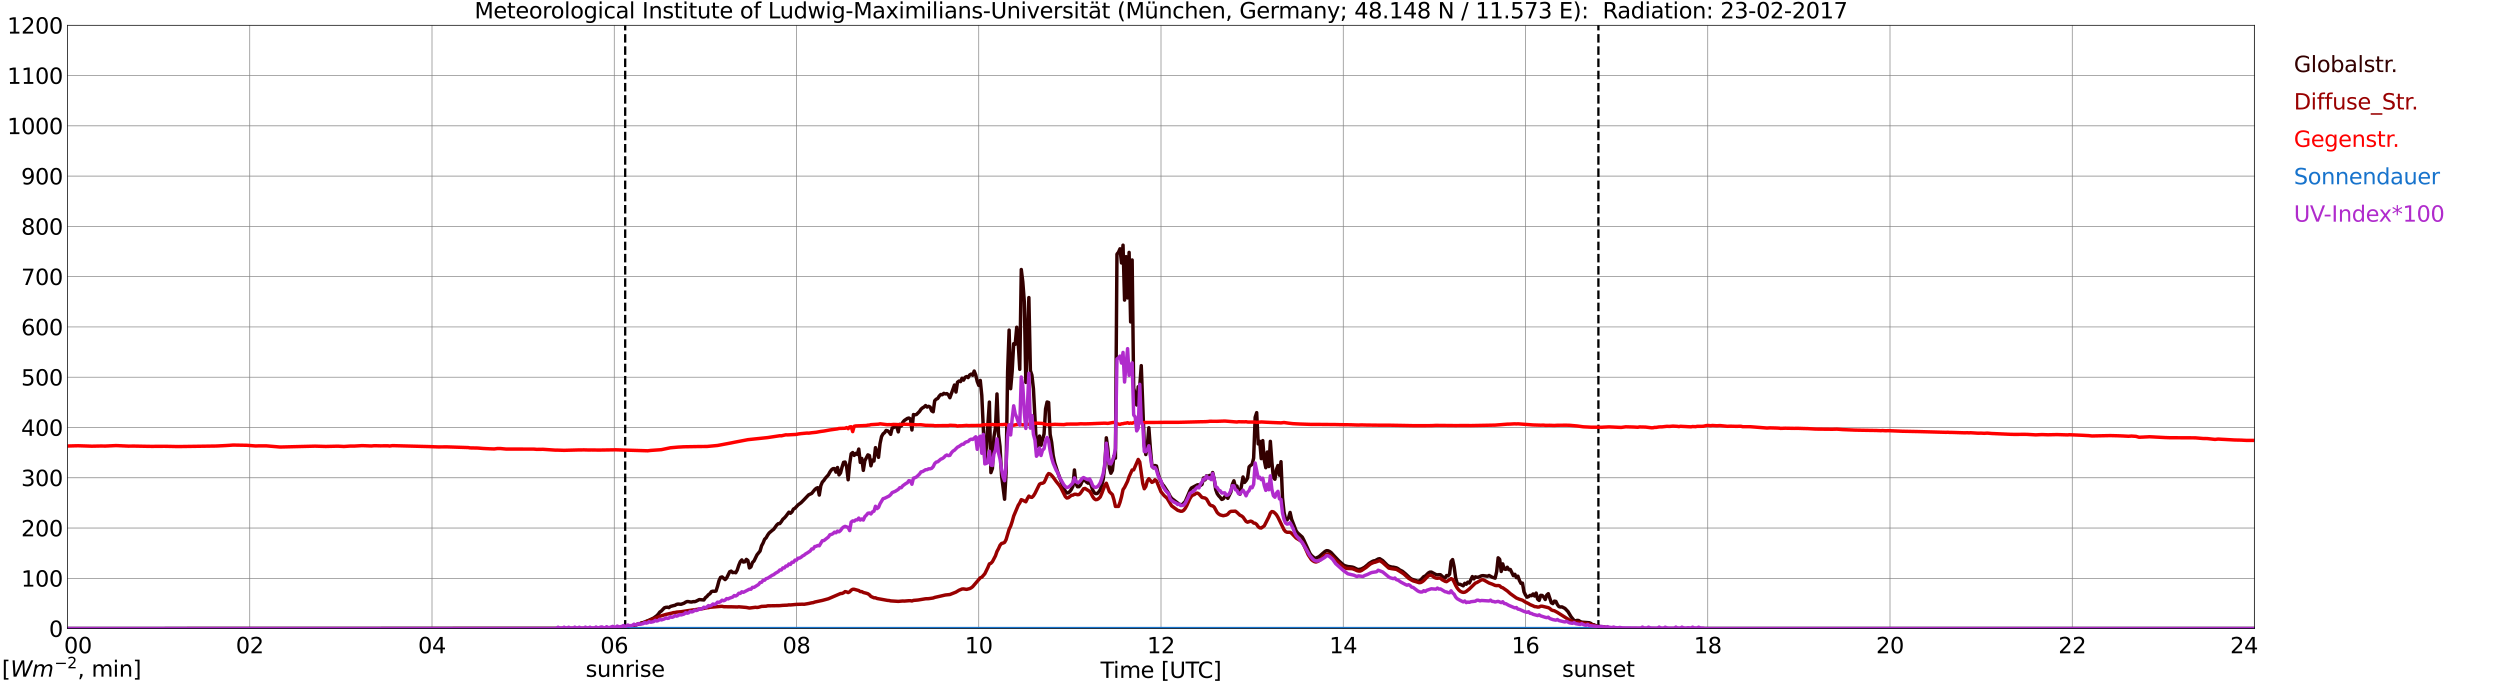 <?xml version="1.0" encoding="utf-8" standalone="no"?>
<!DOCTYPE svg PUBLIC "-//W3C//DTD SVG 1.1//EN"
  "http://www.w3.org/Graphics/SVG/1.1/DTD/svg11.dtd">
<svg xmlns:xlink="http://www.w3.org/1999/xlink" width="1085.4pt" height="296.64pt" viewBox="0 0 1085.4 296.64" xmlns="http://www.w3.org/2000/svg" version="1.1">
 <defs>
  <style type="text/css">*{stroke-linejoin: round; stroke-linecap: butt}</style>
 </defs>
 <g id="figure_1">
  <g id="patch_1">
   <path d="M 0 296.64 
L 1085.4 296.64 
L 1085.4 0 
L 0 0 
z
" style="fill: #ffffff"/>
  </g>
  <g id="axes_1">
   <g id="patch_2">
    <path d="M 29.306 272.909 
L 978.814 272.909 
L 978.814 10.976 
L 29.306 10.976 
z
" style="fill: #ffffff"/>
   </g>
   <g id="patch_3">
    <path d="M 978.814 272.909 
L 978.814 272.909 
L 978.814 10.976 
L 978.814 10.976 
z
" clip-path="url(#p5cc1a166db)" style="fill: #d3d3d3; opacity: 0.25; stroke: #d3d3d3; stroke-linejoin: miter"/>
   </g>
   <g id="matplotlib.axis_1">
    <g id="xtick_1">
     <g id="line2d_1">
      <path d="M 29.306 272.909 
L 29.306 10.976 
" clip-path="url(#p5cc1a166db)" style="fill: none; stroke: #808080; stroke-width: 0.3; stroke-linecap: square"/>
     </g>
     <g id="line2d_2"/>
     <g id="text_1">
      <!--    00 -->
      <g transform="translate(18.733 283.627) scale(0.095 -0.095)">
       <defs>
        <path id="DejaVuSans-20" transform="scale(0.016)"/>
        <path id="DejaVuSans-30" d="M 2034 4250 
Q 1547 4250 1301 3770 
Q 1056 3291 1056 2328 
Q 1056 1369 1301 889 
Q 1547 409 2034 409 
Q 2525 409 2770 889 
Q 3016 1369 3016 2328 
Q 3016 3291 2770 3770 
Q 2525 4250 2034 4250 
z
M 2034 4750 
Q 2819 4750 3233 4129 
Q 3647 3509 3647 2328 
Q 3647 1150 3233 529 
Q 2819 -91 2034 -91 
Q 1250 -91 836 529 
Q 422 1150 422 2328 
Q 422 3509 836 4129 
Q 1250 4750 2034 4750 
z
" transform="scale(0.016)"/>
       </defs>
       <use xlink:href="#DejaVuSans-20"/>
       <use xlink:href="#DejaVuSans-20" transform="translate(31.787 0)"/>
       <use xlink:href="#DejaVuSans-20" transform="translate(63.574 0)"/>
       <use xlink:href="#DejaVuSans-30" transform="translate(95.361 0)"/>
       <use xlink:href="#DejaVuSans-30" transform="translate(158.984 0)"/>
      </g>
     </g>
    </g>
    <g id="xtick_2">
     <g id="line2d_3">
      <path d="M 108.431 272.909 
L 108.431 10.976 
" clip-path="url(#p5cc1a166db)" style="fill: none; stroke: #808080; stroke-width: 0.3; stroke-linecap: square"/>
     </g>
     <g id="line2d_4"/>
     <g id="text_2">
      <!-- 02 -->
      <g transform="translate(102.387 283.627) scale(0.095 -0.095)">
       <defs>
        <path id="DejaVuSans-32" d="M 1228 531 
L 3431 531 
L 3431 0 
L 469 0 
L 469 531 
Q 828 903 1448 1529 
Q 2069 2156 2228 2338 
Q 2531 2678 2651 2914 
Q 2772 3150 2772 3378 
Q 2772 3750 2511 3984 
Q 2250 4219 1831 4219 
Q 1534 4219 1204 4116 
Q 875 4013 500 3803 
L 500 4441 
Q 881 4594 1212 4672 
Q 1544 4750 1819 4750 
Q 2544 4750 2975 4387 
Q 3406 4025 3406 3419 
Q 3406 3131 3298 2873 
Q 3191 2616 2906 2266 
Q 2828 2175 2409 1742 
Q 1991 1309 1228 531 
z
" transform="scale(0.016)"/>
       </defs>
       <use xlink:href="#DejaVuSans-30"/>
       <use xlink:href="#DejaVuSans-32" transform="translate(63.623 0)"/>
      </g>
     </g>
    </g>
    <g id="xtick_3">
     <g id="line2d_5">
      <path d="M 187.557 272.909 
L 187.557 10.976 
" clip-path="url(#p5cc1a166db)" style="fill: none; stroke: #808080; stroke-width: 0.3; stroke-linecap: square"/>
     </g>
     <g id="line2d_6"/>
     <g id="text_3">
      <!-- 04 -->
      <g transform="translate(181.513 283.627) scale(0.095 -0.095)">
       <defs>
        <path id="DejaVuSans-34" d="M 2419 4116 
L 825 1625 
L 2419 1625 
L 2419 4116 
z
M 2253 4666 
L 3047 4666 
L 3047 1625 
L 3713 1625 
L 3713 1100 
L 3047 1100 
L 3047 0 
L 2419 0 
L 2419 1100 
L 313 1100 
L 313 1709 
L 2253 4666 
z
" transform="scale(0.016)"/>
       </defs>
       <use xlink:href="#DejaVuSans-30"/>
       <use xlink:href="#DejaVuSans-34" transform="translate(63.623 0)"/>
      </g>
     </g>
    </g>
    <g id="xtick_4">
     <g id="line2d_7">
      <path d="M 266.683 272.909 
L 266.683 10.976 
" clip-path="url(#p5cc1a166db)" style="fill: none; stroke: #808080; stroke-width: 0.3; stroke-linecap: square"/>
     </g>
     <g id="line2d_8"/>
     <g id="text_4">
      <!-- 06 -->
      <g transform="translate(260.638 283.627) scale(0.095 -0.095)">
       <defs>
        <path id="DejaVuSans-36" d="M 2113 2584 
Q 1688 2584 1439 2293 
Q 1191 2003 1191 1497 
Q 1191 994 1439 701 
Q 1688 409 2113 409 
Q 2538 409 2786 701 
Q 3034 994 3034 1497 
Q 3034 2003 2786 2293 
Q 2538 2584 2113 2584 
z
M 3366 4563 
L 3366 3988 
Q 3128 4100 2886 4159 
Q 2644 4219 2406 4219 
Q 1781 4219 1451 3797 
Q 1122 3375 1075 2522 
Q 1259 2794 1537 2939 
Q 1816 3084 2150 3084 
Q 2853 3084 3261 2657 
Q 3669 2231 3669 1497 
Q 3669 778 3244 343 
Q 2819 -91 2113 -91 
Q 1303 -91 875 529 
Q 447 1150 447 2328 
Q 447 3434 972 4092 
Q 1497 4750 2381 4750 
Q 2619 4750 2861 4703 
Q 3103 4656 3366 4563 
z
" transform="scale(0.016)"/>
       </defs>
       <use xlink:href="#DejaVuSans-30"/>
       <use xlink:href="#DejaVuSans-36" transform="translate(63.623 0)"/>
      </g>
     </g>
    </g>
    <g id="xtick_5">
     <g id="line2d_9">
      <path d="M 345.808 272.909 
L 345.808 10.976 
" clip-path="url(#p5cc1a166db)" style="fill: none; stroke: #808080; stroke-width: 0.3; stroke-linecap: square"/>
     </g>
     <g id="line2d_10"/>
     <g id="text_5">
      <!-- 08 -->
      <g transform="translate(339.764 283.627) scale(0.095 -0.095)">
       <defs>
        <path id="DejaVuSans-38" d="M 2034 2216 
Q 1584 2216 1326 1975 
Q 1069 1734 1069 1313 
Q 1069 891 1326 650 
Q 1584 409 2034 409 
Q 2484 409 2743 651 
Q 3003 894 3003 1313 
Q 3003 1734 2745 1975 
Q 2488 2216 2034 2216 
z
M 1403 2484 
Q 997 2584 770 2862 
Q 544 3141 544 3541 
Q 544 4100 942 4425 
Q 1341 4750 2034 4750 
Q 2731 4750 3128 4425 
Q 3525 4100 3525 3541 
Q 3525 3141 3298 2862 
Q 3072 2584 2669 2484 
Q 3125 2378 3379 2068 
Q 3634 1759 3634 1313 
Q 3634 634 3220 271 
Q 2806 -91 2034 -91 
Q 1263 -91 848 271 
Q 434 634 434 1313 
Q 434 1759 690 2068 
Q 947 2378 1403 2484 
z
M 1172 3481 
Q 1172 3119 1398 2916 
Q 1625 2713 2034 2713 
Q 2441 2713 2670 2916 
Q 2900 3119 2900 3481 
Q 2900 3844 2670 4047 
Q 2441 4250 2034 4250 
Q 1625 4250 1398 4047 
Q 1172 3844 1172 3481 
z
" transform="scale(0.016)"/>
       </defs>
       <use xlink:href="#DejaVuSans-30"/>
       <use xlink:href="#DejaVuSans-38" transform="translate(63.623 0)"/>
      </g>
     </g>
    </g>
    <g id="xtick_6">
     <g id="line2d_11">
      <path d="M 424.934 272.909 
L 424.934 10.976 
" clip-path="url(#p5cc1a166db)" style="fill: none; stroke: #808080; stroke-width: 0.3; stroke-linecap: square"/>
     </g>
     <g id="line2d_12"/>
     <g id="text_6">
      <!-- 10 -->
      <g transform="translate(418.89 283.627) scale(0.095 -0.095)">
       <defs>
        <path id="DejaVuSans-31" d="M 794 531 
L 1825 531 
L 1825 4091 
L 703 3866 
L 703 4441 
L 1819 4666 
L 2450 4666 
L 2450 531 
L 3481 531 
L 3481 0 
L 794 0 
L 794 531 
z
" transform="scale(0.016)"/>
       </defs>
       <use xlink:href="#DejaVuSans-31"/>
       <use xlink:href="#DejaVuSans-30" transform="translate(63.623 0)"/>
      </g>
     </g>
    </g>
    <g id="xtick_7">
     <g id="line2d_13">
      <path d="M 504.06 272.909 
L 504.06 10.976 
" clip-path="url(#p5cc1a166db)" style="fill: none; stroke: #808080; stroke-width: 0.3; stroke-linecap: square"/>
     </g>
     <g id="line2d_14"/>
     <g id="text_7">
      <!-- 12 -->
      <g transform="translate(498.015 283.627) scale(0.095 -0.095)">
       <use xlink:href="#DejaVuSans-31"/>
       <use xlink:href="#DejaVuSans-32" transform="translate(63.623 0)"/>
      </g>
     </g>
    </g>
    <g id="xtick_8">
     <g id="line2d_15">
      <path d="M 583.185 272.909 
L 583.185 10.976 
" clip-path="url(#p5cc1a166db)" style="fill: none; stroke: #808080; stroke-width: 0.3; stroke-linecap: square"/>
     </g>
     <g id="line2d_16"/>
     <g id="text_8">
      <!-- 14 -->
      <g transform="translate(577.141 283.627) scale(0.095 -0.095)">
       <use xlink:href="#DejaVuSans-31"/>
       <use xlink:href="#DejaVuSans-34" transform="translate(63.623 0)"/>
      </g>
     </g>
    </g>
    <g id="xtick_9">
     <g id="line2d_17">
      <path d="M 662.311 272.909 
L 662.311 10.976 
" clip-path="url(#p5cc1a166db)" style="fill: none; stroke: #808080; stroke-width: 0.3; stroke-linecap: square"/>
     </g>
     <g id="line2d_18"/>
     <g id="text_9">
      <!-- 16 -->
      <g transform="translate(656.267 283.627) scale(0.095 -0.095)">
       <use xlink:href="#DejaVuSans-31"/>
       <use xlink:href="#DejaVuSans-36" transform="translate(63.623 0)"/>
      </g>
     </g>
    </g>
    <g id="xtick_10">
     <g id="line2d_19">
      <path d="M 741.437 272.909 
L 741.437 10.976 
" clip-path="url(#p5cc1a166db)" style="fill: none; stroke: #808080; stroke-width: 0.3; stroke-linecap: square"/>
     </g>
     <g id="line2d_20"/>
     <g id="text_10">
      <!-- 18 -->
      <g transform="translate(735.392 283.627) scale(0.095 -0.095)">
       <use xlink:href="#DejaVuSans-31"/>
       <use xlink:href="#DejaVuSans-38" transform="translate(63.623 0)"/>
      </g>
     </g>
    </g>
    <g id="xtick_11">
     <g id="line2d_21">
      <path d="M 820.562 272.909 
L 820.562 10.976 
" clip-path="url(#p5cc1a166db)" style="fill: none; stroke: #808080; stroke-width: 0.3; stroke-linecap: square"/>
     </g>
     <g id="line2d_22"/>
     <g id="text_11">
      <!-- 20 -->
      <g transform="translate(814.518 283.627) scale(0.095 -0.095)">
       <use xlink:href="#DejaVuSans-32"/>
       <use xlink:href="#DejaVuSans-30" transform="translate(63.623 0)"/>
      </g>
     </g>
    </g>
    <g id="xtick_12">
     <g id="line2d_23">
      <path d="M 899.688 272.909 
L 899.688 10.976 
" clip-path="url(#p5cc1a166db)" style="fill: none; stroke: #808080; stroke-width: 0.3; stroke-linecap: square"/>
     </g>
     <g id="line2d_24"/>
     <g id="text_12">
      <!-- 22 -->
      <g transform="translate(893.644 283.627) scale(0.095 -0.095)">
       <use xlink:href="#DejaVuSans-32"/>
       <use xlink:href="#DejaVuSans-32" transform="translate(63.623 0)"/>
      </g>
     </g>
    </g>
    <g id="xtick_13">
     <g id="line2d_25">
      <path d="M 978.814 272.909 
L 978.814 10.976 
" clip-path="url(#p5cc1a166db)" style="fill: none; stroke: #808080; stroke-width: 0.3; stroke-linecap: square"/>
     </g>
     <g id="line2d_26"/>
     <g id="text_13">
      <!-- 24    -->
      <g transform="translate(968.241 283.627) scale(0.095 -0.095)">
       <use xlink:href="#DejaVuSans-32"/>
       <use xlink:href="#DejaVuSans-34" transform="translate(63.623 0)"/>
       <use xlink:href="#DejaVuSans-20" transform="translate(127.246 0)"/>
       <use xlink:href="#DejaVuSans-20" transform="translate(159.033 0)"/>
       <use xlink:href="#DejaVuSans-20" transform="translate(190.82 0)"/>
      </g>
     </g>
    </g>
    <g id="text_14">
     <!-- Time [UTC] -->
     <g transform="translate(477.806 294.322) scale(0.095 -0.095)">
      <defs>
       <path id="DejaVuSans-54" d="M -19 4666 
L 3928 4666 
L 3928 4134 
L 2272 4134 
L 2272 0 
L 1638 0 
L 1638 4134 
L -19 4134 
L -19 4666 
z
" transform="scale(0.016)"/>
       <path id="DejaVuSans-69" d="M 603 3500 
L 1178 3500 
L 1178 0 
L 603 0 
L 603 3500 
z
M 603 4863 
L 1178 4863 
L 1178 4134 
L 603 4134 
L 603 4863 
z
" transform="scale(0.016)"/>
       <path id="DejaVuSans-6d" d="M 3328 2828 
Q 3544 3216 3844 3400 
Q 4144 3584 4550 3584 
Q 5097 3584 5394 3201 
Q 5691 2819 5691 2113 
L 5691 0 
L 5113 0 
L 5113 2094 
Q 5113 2597 4934 2840 
Q 4756 3084 4391 3084 
Q 3944 3084 3684 2787 
Q 3425 2491 3425 1978 
L 3425 0 
L 2847 0 
L 2847 2094 
Q 2847 2600 2669 2842 
Q 2491 3084 2119 3084 
Q 1678 3084 1418 2786 
Q 1159 2488 1159 1978 
L 1159 0 
L 581 0 
L 581 3500 
L 1159 3500 
L 1159 2956 
Q 1356 3278 1631 3431 
Q 1906 3584 2284 3584 
Q 2666 3584 2933 3390 
Q 3200 3197 3328 2828 
z
" transform="scale(0.016)"/>
       <path id="DejaVuSans-65" d="M 3597 1894 
L 3597 1613 
L 953 1613 
Q 991 1019 1311 708 
Q 1631 397 2203 397 
Q 2534 397 2845 478 
Q 3156 559 3463 722 
L 3463 178 
Q 3153 47 2828 -22 
Q 2503 -91 2169 -91 
Q 1331 -91 842 396 
Q 353 884 353 1716 
Q 353 2575 817 3079 
Q 1281 3584 2069 3584 
Q 2775 3584 3186 3129 
Q 3597 2675 3597 1894 
z
M 3022 2063 
Q 3016 2534 2758 2815 
Q 2500 3097 2075 3097 
Q 1594 3097 1305 2825 
Q 1016 2553 972 2059 
L 3022 2063 
z
" transform="scale(0.016)"/>
       <path id="DejaVuSans-5b" d="M 550 4863 
L 1875 4863 
L 1875 4416 
L 1125 4416 
L 1125 -397 
L 1875 -397 
L 1875 -844 
L 550 -844 
L 550 4863 
z
" transform="scale(0.016)"/>
       <path id="DejaVuSans-55" d="M 556 4666 
L 1191 4666 
L 1191 1831 
Q 1191 1081 1462 751 
Q 1734 422 2344 422 
Q 2950 422 3222 751 
Q 3494 1081 3494 1831 
L 3494 4666 
L 4128 4666 
L 4128 1753 
Q 4128 841 3676 375 
Q 3225 -91 2344 -91 
Q 1459 -91 1007 375 
Q 556 841 556 1753 
L 556 4666 
z
" transform="scale(0.016)"/>
       <path id="DejaVuSans-43" d="M 4122 4306 
L 4122 3641 
Q 3803 3938 3442 4084 
Q 3081 4231 2675 4231 
Q 1875 4231 1450 3742 
Q 1025 3253 1025 2328 
Q 1025 1406 1450 917 
Q 1875 428 2675 428 
Q 3081 428 3442 575 
Q 3803 722 4122 1019 
L 4122 359 
Q 3791 134 3420 21 
Q 3050 -91 2638 -91 
Q 1578 -91 968 557 
Q 359 1206 359 2328 
Q 359 3453 968 4101 
Q 1578 4750 2638 4750 
Q 3056 4750 3426 4639 
Q 3797 4528 4122 4306 
z
" transform="scale(0.016)"/>
       <path id="DejaVuSans-5d" d="M 1947 4863 
L 1947 -844 
L 622 -844 
L 622 -397 
L 1369 -397 
L 1369 4416 
L 622 4416 
L 622 4863 
L 1947 4863 
z
" transform="scale(0.016)"/>
      </defs>
      <use xlink:href="#DejaVuSans-54"/>
      <use xlink:href="#DejaVuSans-69" transform="translate(57.959 0)"/>
      <use xlink:href="#DejaVuSans-6d" transform="translate(85.742 0)"/>
      <use xlink:href="#DejaVuSans-65" transform="translate(183.154 0)"/>
      <use xlink:href="#DejaVuSans-20" transform="translate(244.678 0)"/>
      <use xlink:href="#DejaVuSans-5b" transform="translate(276.465 0)"/>
      <use xlink:href="#DejaVuSans-55" transform="translate(315.479 0)"/>
      <use xlink:href="#DejaVuSans-54" transform="translate(388.672 0)"/>
      <use xlink:href="#DejaVuSans-43" transform="translate(443.881 0)"/>
      <use xlink:href="#DejaVuSans-5d" transform="translate(513.705 0)"/>
     </g>
    </g>
   </g>
   <g id="matplotlib.axis_2">
    <g id="ytick_1">
     <g id="line2d_27">
      <path d="M 29.306 272.909 
L 978.814 272.909 
" clip-path="url(#p5cc1a166db)" style="fill: none; stroke: #808080; stroke-width: 0.3; stroke-linecap: square"/>
     </g>
     <g id="line2d_28"/>
     <g id="text_15">
      <!-- 0 -->
      <g transform="translate(21.261 276.518) scale(0.095 -0.095)">
       <use xlink:href="#DejaVuSans-30"/>
      </g>
     </g>
    </g>
    <g id="ytick_2">
     <g id="line2d_29">
      <path d="M 29.306 251.081 
L 978.814 251.081 
" clip-path="url(#p5cc1a166db)" style="fill: none; stroke: #808080; stroke-width: 0.3; stroke-linecap: square"/>
     </g>
     <g id="line2d_30"/>
     <g id="text_16">
      <!-- 100 -->
      <g transform="translate(9.173 254.69) scale(0.095 -0.095)">
       <use xlink:href="#DejaVuSans-31"/>
       <use xlink:href="#DejaVuSans-30" transform="translate(63.623 0)"/>
       <use xlink:href="#DejaVuSans-30" transform="translate(127.246 0)"/>
      </g>
     </g>
    </g>
    <g id="ytick_3">
     <g id="line2d_31">
      <path d="M 29.306 229.253 
L 978.814 229.253 
" clip-path="url(#p5cc1a166db)" style="fill: none; stroke: #808080; stroke-width: 0.3; stroke-linecap: square"/>
     </g>
     <g id="line2d_32"/>
     <g id="text_17">
      <!-- 200 -->
      <g transform="translate(9.173 232.863) scale(0.095 -0.095)">
       <use xlink:href="#DejaVuSans-32"/>
       <use xlink:href="#DejaVuSans-30" transform="translate(63.623 0)"/>
       <use xlink:href="#DejaVuSans-30" transform="translate(127.246 0)"/>
      </g>
     </g>
    </g>
    <g id="ytick_4">
     <g id="line2d_33">
      <path d="M 29.306 207.426 
L 978.814 207.426 
" clip-path="url(#p5cc1a166db)" style="fill: none; stroke: #808080; stroke-width: 0.3; stroke-linecap: square"/>
     </g>
     <g id="line2d_34"/>
     <g id="text_18">
      <!-- 300 -->
      <g transform="translate(9.173 211.035) scale(0.095 -0.095)">
       <defs>
        <path id="DejaVuSans-33" d="M 2597 2516 
Q 3050 2419 3304 2112 
Q 3559 1806 3559 1356 
Q 3559 666 3084 287 
Q 2609 -91 1734 -91 
Q 1441 -91 1130 -33 
Q 819 25 488 141 
L 488 750 
Q 750 597 1062 519 
Q 1375 441 1716 441 
Q 2309 441 2620 675 
Q 2931 909 2931 1356 
Q 2931 1769 2642 2001 
Q 2353 2234 1838 2234 
L 1294 2234 
L 1294 2753 
L 1863 2753 
Q 2328 2753 2575 2939 
Q 2822 3125 2822 3475 
Q 2822 3834 2567 4026 
Q 2313 4219 1838 4219 
Q 1578 4219 1281 4162 
Q 984 4106 628 3988 
L 628 4550 
Q 988 4650 1302 4700 
Q 1616 4750 1894 4750 
Q 2613 4750 3031 4423 
Q 3450 4097 3450 3541 
Q 3450 3153 3228 2886 
Q 3006 2619 2597 2516 
z
" transform="scale(0.016)"/>
       </defs>
       <use xlink:href="#DejaVuSans-33"/>
       <use xlink:href="#DejaVuSans-30" transform="translate(63.623 0)"/>
       <use xlink:href="#DejaVuSans-30" transform="translate(127.246 0)"/>
      </g>
     </g>
    </g>
    <g id="ytick_5">
     <g id="line2d_35">
      <path d="M 29.306 185.598 
L 978.814 185.598 
" clip-path="url(#p5cc1a166db)" style="fill: none; stroke: #808080; stroke-width: 0.3; stroke-linecap: square"/>
     </g>
     <g id="line2d_36"/>
     <g id="text_19">
      <!-- 400 -->
      <g transform="translate(9.173 189.207) scale(0.095 -0.095)">
       <use xlink:href="#DejaVuSans-34"/>
       <use xlink:href="#DejaVuSans-30" transform="translate(63.623 0)"/>
       <use xlink:href="#DejaVuSans-30" transform="translate(127.246 0)"/>
      </g>
     </g>
    </g>
    <g id="ytick_6">
     <g id="line2d_37">
      <path d="M 29.306 163.77 
L 978.814 163.77 
" clip-path="url(#p5cc1a166db)" style="fill: none; stroke: #808080; stroke-width: 0.3; stroke-linecap: square"/>
     </g>
     <g id="line2d_38"/>
     <g id="text_20">
      <!-- 500 -->
      <g transform="translate(9.173 167.379) scale(0.095 -0.095)">
       <defs>
        <path id="DejaVuSans-35" d="M 691 4666 
L 3169 4666 
L 3169 4134 
L 1269 4134 
L 1269 2991 
Q 1406 3038 1543 3061 
Q 1681 3084 1819 3084 
Q 2600 3084 3056 2656 
Q 3513 2228 3513 1497 
Q 3513 744 3044 326 
Q 2575 -91 1722 -91 
Q 1428 -91 1123 -41 
Q 819 9 494 109 
L 494 744 
Q 775 591 1075 516 
Q 1375 441 1709 441 
Q 2250 441 2565 725 
Q 2881 1009 2881 1497 
Q 2881 1984 2565 2268 
Q 2250 2553 1709 2553 
Q 1456 2553 1204 2497 
Q 953 2441 691 2322 
L 691 4666 
z
" transform="scale(0.016)"/>
       </defs>
       <use xlink:href="#DejaVuSans-35"/>
       <use xlink:href="#DejaVuSans-30" transform="translate(63.623 0)"/>
       <use xlink:href="#DejaVuSans-30" transform="translate(127.246 0)"/>
      </g>
     </g>
    </g>
    <g id="ytick_7">
     <g id="line2d_39">
      <path d="M 29.306 141.942 
L 978.814 141.942 
" clip-path="url(#p5cc1a166db)" style="fill: none; stroke: #808080; stroke-width: 0.3; stroke-linecap: square"/>
     </g>
     <g id="line2d_40"/>
     <g id="text_21">
      <!-- 600 -->
      <g transform="translate(9.173 145.551) scale(0.095 -0.095)">
       <use xlink:href="#DejaVuSans-36"/>
       <use xlink:href="#DejaVuSans-30" transform="translate(63.623 0)"/>
       <use xlink:href="#DejaVuSans-30" transform="translate(127.246 0)"/>
      </g>
     </g>
    </g>
    <g id="ytick_8">
     <g id="line2d_41">
      <path d="M 29.306 120.114 
L 978.814 120.114 
" clip-path="url(#p5cc1a166db)" style="fill: none; stroke: #808080; stroke-width: 0.3; stroke-linecap: square"/>
     </g>
     <g id="line2d_42"/>
     <g id="text_22">
      <!-- 700 -->
      <g transform="translate(9.173 123.724) scale(0.095 -0.095)">
       <defs>
        <path id="DejaVuSans-37" d="M 525 4666 
L 3525 4666 
L 3525 4397 
L 1831 0 
L 1172 0 
L 2766 4134 
L 525 4134 
L 525 4666 
z
" transform="scale(0.016)"/>
       </defs>
       <use xlink:href="#DejaVuSans-37"/>
       <use xlink:href="#DejaVuSans-30" transform="translate(63.623 0)"/>
       <use xlink:href="#DejaVuSans-30" transform="translate(127.246 0)"/>
      </g>
     </g>
    </g>
    <g id="ytick_9">
     <g id="line2d_43">
      <path d="M 29.306 98.287 
L 978.814 98.287 
" clip-path="url(#p5cc1a166db)" style="fill: none; stroke: #808080; stroke-width: 0.3; stroke-linecap: square"/>
     </g>
     <g id="line2d_44"/>
     <g id="text_23">
      <!-- 800 -->
      <g transform="translate(9.173 101.896) scale(0.095 -0.095)">
       <use xlink:href="#DejaVuSans-38"/>
       <use xlink:href="#DejaVuSans-30" transform="translate(63.623 0)"/>
       <use xlink:href="#DejaVuSans-30" transform="translate(127.246 0)"/>
      </g>
     </g>
    </g>
    <g id="ytick_10">
     <g id="line2d_45">
      <path d="M 29.306 76.459 
L 978.814 76.459 
" clip-path="url(#p5cc1a166db)" style="fill: none; stroke: #808080; stroke-width: 0.3; stroke-linecap: square"/>
     </g>
     <g id="line2d_46"/>
     <g id="text_24">
      <!-- 900 -->
      <g transform="translate(9.173 80.068) scale(0.095 -0.095)">
       <defs>
        <path id="DejaVuSans-39" d="M 703 97 
L 703 672 
Q 941 559 1184 500 
Q 1428 441 1663 441 
Q 2288 441 2617 861 
Q 2947 1281 2994 2138 
Q 2813 1869 2534 1725 
Q 2256 1581 1919 1581 
Q 1219 1581 811 2004 
Q 403 2428 403 3163 
Q 403 3881 828 4315 
Q 1253 4750 1959 4750 
Q 2769 4750 3195 4129 
Q 3622 3509 3622 2328 
Q 3622 1225 3098 567 
Q 2575 -91 1691 -91 
Q 1453 -91 1209 -44 
Q 966 3 703 97 
z
M 1959 2075 
Q 2384 2075 2632 2365 
Q 2881 2656 2881 3163 
Q 2881 3666 2632 3958 
Q 2384 4250 1959 4250 
Q 1534 4250 1286 3958 
Q 1038 3666 1038 3163 
Q 1038 2656 1286 2365 
Q 1534 2075 1959 2075 
z
" transform="scale(0.016)"/>
       </defs>
       <use xlink:href="#DejaVuSans-39"/>
       <use xlink:href="#DejaVuSans-30" transform="translate(63.623 0)"/>
       <use xlink:href="#DejaVuSans-30" transform="translate(127.246 0)"/>
      </g>
     </g>
    </g>
    <g id="ytick_11">
     <g id="line2d_47">
      <path d="M 29.306 54.631 
L 978.814 54.631 
" clip-path="url(#p5cc1a166db)" style="fill: none; stroke: #808080; stroke-width: 0.3; stroke-linecap: square"/>
     </g>
     <g id="line2d_48"/>
     <g id="text_25">
      <!-- 1000 -->
      <g transform="translate(3.128 58.24) scale(0.095 -0.095)">
       <use xlink:href="#DejaVuSans-31"/>
       <use xlink:href="#DejaVuSans-30" transform="translate(63.623 0)"/>
       <use xlink:href="#DejaVuSans-30" transform="translate(127.246 0)"/>
       <use xlink:href="#DejaVuSans-30" transform="translate(190.869 0)"/>
      </g>
     </g>
    </g>
    <g id="ytick_12">
     <g id="line2d_49">
      <path d="M 29.306 32.803 
L 978.814 32.803 
" clip-path="url(#p5cc1a166db)" style="fill: none; stroke: #808080; stroke-width: 0.3; stroke-linecap: square"/>
     </g>
     <g id="line2d_50"/>
     <g id="text_26">
      <!-- 1100 -->
      <g transform="translate(3.128 36.413) scale(0.095 -0.095)">
       <use xlink:href="#DejaVuSans-31"/>
       <use xlink:href="#DejaVuSans-31" transform="translate(63.623 0)"/>
       <use xlink:href="#DejaVuSans-30" transform="translate(127.246 0)"/>
       <use xlink:href="#DejaVuSans-30" transform="translate(190.869 0)"/>
      </g>
     </g>
    </g>
    <g id="ytick_13">
     <g id="line2d_51">
      <path d="M 29.306 10.976 
L 978.814 10.976 
" clip-path="url(#p5cc1a166db)" style="fill: none; stroke: #808080; stroke-width: 0.3; stroke-linecap: square"/>
     </g>
     <g id="line2d_52"/>
     <g id="text_27">
      <!-- 1200 -->
      <g transform="translate(3.128 14.585) scale(0.095 -0.095)">
       <use xlink:href="#DejaVuSans-31"/>
       <use xlink:href="#DejaVuSans-32" transform="translate(63.623 0)"/>
       <use xlink:href="#DejaVuSans-30" transform="translate(127.246 0)"/>
       <use xlink:href="#DejaVuSans-30" transform="translate(190.869 0)"/>
      </g>
     </g>
    </g>
   </g>
   <g id="line2d_53">
    <path d="M 271.43 272.909 
L 271.43 10.976 
" clip-path="url(#p5cc1a166db)" style="fill: none; stroke-dasharray: 3.7,1.6; stroke-dashoffset: 0; stroke: #000000"/>
   </g>
   <g id="line2d_54">
    <path d="M 693.961 272.909 
L 693.961 10.976 
" clip-path="url(#p5cc1a166db)" style="fill: none; stroke-dasharray: 3.7,1.6; stroke-dashoffset: 0; stroke: #000000"/>
   </g>
   <g id="line2d_55">
    <path d="M 29.306 272.909 
L 266.023 272.835 
L 266.683 272.658 
L 268.661 272.568 
L 271.958 272.333 
L 275.914 271.444 
L 276.573 271.058 
L 277.892 270.733 
L 278.552 270.407 
L 279.211 270.318 
L 281.849 269.25 
L 283.827 268.303 
L 285.145 267.327 
L 285.805 266.644 
L 286.464 265.727 
L 287.124 265.282 
L 288.442 263.892 
L 289.102 263.684 
L 289.761 263.623 
L 290.42 263.802 
L 291.08 263.298 
L 292.399 262.942 
L 293.058 262.796 
L 293.717 262.41 
L 294.377 262.261 
L 295.696 262.351 
L 297.014 261.877 
L 297.674 261.432 
L 298.333 261.165 
L 298.992 261.196 
L 299.652 261.344 
L 300.311 261.373 
L 300.971 261.196 
L 301.63 261.224 
L 302.289 260.989 
L 303.608 260.308 
L 305.586 260.484 
L 306.246 259.507 
L 306.905 258.974 
L 307.564 258.203 
L 308.224 257.76 
L 308.883 256.841 
L 309.543 256.665 
L 310.202 256.724 
L 310.861 256.606 
L 311.521 254.532 
L 312.18 252.044 
L 312.839 250.682 
L 313.499 250.474 
L 314.818 251.629 
L 315.477 250.948 
L 316.796 248.252 
L 317.455 247.957 
L 318.114 248.608 
L 318.774 248.49 
L 319.433 248.667 
L 320.093 247.453 
L 320.752 245.41 
L 321.411 243.841 
L 322.071 243.099 
L 322.73 244.018 
L 323.39 243.9 
L 324.049 242.863 
L 324.708 243.367 
L 325.368 246.565 
L 326.027 246.12 
L 326.686 244.197 
L 327.346 243.574 
L 328.665 240.879 
L 329.983 239.25 
L 330.643 236.969 
L 331.302 235.754 
L 331.961 234.125 
L 332.621 233.503 
L 333.28 232.32 
L 333.94 231.401 
L 335.258 230.275 
L 335.918 229.773 
L 337.236 227.935 
L 337.896 227.343 
L 338.555 227.313 
L 339.215 226.486 
L 339.874 225.449 
L 340.533 224.886 
L 341.193 224.146 
L 342.512 222.369 
L 343.171 222.842 
L 343.83 222.249 
L 344.49 221.005 
L 345.149 220.651 
L 346.468 219.228 
L 347.787 218.25 
L 349.105 216.918 
L 350.424 215.526 
L 351.083 214.845 
L 352.402 214.223 
L 353.721 212.594 
L 354.38 212.003 
L 355.04 211.734 
L 355.699 214.934 
L 356.359 210.876 
L 357.018 209.307 
L 357.677 208.595 
L 358.337 207.618 
L 359.655 206.168 
L 360.315 204.924 
L 360.974 204.005 
L 361.634 203.473 
L 362.293 203.442 
L 362.952 204.983 
L 363.612 202.968 
L 364.271 206.168 
L 364.93 205.308 
L 365.59 202.761 
L 366.249 200.718 
L 366.909 200.6 
L 367.568 202.643 
L 368.227 208.299 
L 368.887 201.429 
L 369.546 197.016 
L 370.206 196.483 
L 370.865 197.725 
L 371.524 196.837 
L 372.184 197.313 
L 372.843 194.973 
L 373.502 200.746 
L 374.162 199.059 
L 374.821 204.212 
L 375.481 200.037 
L 376.799 197.49 
L 377.459 197.786 
L 378.118 202.228 
L 378.777 199.74 
L 379.437 200.155 
L 380.096 194.351 
L 381.415 198.555 
L 382.074 192.602 
L 382.734 189.522 
L 383.393 188.368 
L 384.053 187.835 
L 384.712 186.886 
L 385.371 187.034 
L 386.031 187.628 
L 386.69 188.575 
L 387.349 185.79 
L 388.009 185.582 
L 388.668 185.257 
L 389.328 185.139 
L 389.987 187.508 
L 390.646 184.251 
L 391.306 184.96 
L 391.965 183.332 
L 392.624 182.562 
L 393.943 181.673 
L 394.603 181.496 
L 395.262 181.88 
L 395.921 186.678 
L 396.581 179.986 
L 397.24 180.104 
L 397.899 179.955 
L 399.218 178.624 
L 399.878 177.646 
L 400.537 177.083 
L 401.196 176.699 
L 401.856 176.076 
L 402.515 176.727 
L 403.175 176.402 
L 403.834 176.727 
L 404.493 178.386 
L 405.153 178.772 
L 405.812 173.974 
L 406.471 173.322 
L 407.131 172.997 
L 407.79 171.96 
L 408.45 171.279 
L 409.109 171.368 
L 409.768 170.775 
L 410.428 171.041 
L 411.087 170.892 
L 411.746 171.427 
L 412.406 172.671 
L 413.725 169.028 
L 414.384 167.162 
L 415.043 170.211 
L 415.703 165.946 
L 416.362 165.444 
L 417.022 165.68 
L 417.681 164.228 
L 418.34 165.029 
L 419 163.816 
L 419.659 163.488 
L 420.318 163.934 
L 420.978 162.807 
L 421.637 162.423 
L 422.297 162.925 
L 422.956 161.09 
L 423.615 162.779 
L 424.275 165.621 
L 424.934 167.31 
L 425.593 165.178 
L 426.253 171.663 
L 427.572 200.214 
L 428.231 194.292 
L 429.55 174.566 
L 430.209 205.19 
L 430.869 203.355 
L 431.528 189.699 
L 432.187 185.672 
L 432.847 171.041 
L 433.506 188.457 
L 434.165 193.846 
L 434.825 206.314 
L 436.144 216.739 
L 436.803 205.101 
L 437.462 161.476 
L 438.122 143.32 
L 438.781 168.76 
L 439.44 161.21 
L 440.1 149.213 
L 440.759 149.479 
L 441.419 142.075 
L 442.078 149.154 
L 442.737 160.35 
L 443.397 117.019 
L 444.056 122.352 
L 444.716 131 
L 445.375 166.036 
L 446.694 129.193 
L 447.353 160.913 
L 448.012 162.897 
L 448.672 168.76 
L 449.991 193.816 
L 450.65 193.67 
L 451.309 189.315 
L 451.969 193.314 
L 453.287 188.427 
L 453.947 177.528 
L 454.606 174.535 
L 455.266 174.743 
L 455.925 188.575 
L 456.584 192.011 
L 457.244 197.725 
L 457.903 200.925 
L 459.222 205.07 
L 461.2 210.313 
L 461.859 212.003 
L 462.519 213.275 
L 463.178 214.046 
L 463.838 213.926 
L 464.497 213.393 
L 465.156 212.446 
L 465.816 211.112 
L 466.475 204.036 
L 467.134 209.988 
L 467.794 211.32 
L 468.453 211.291 
L 469.113 210.551 
L 469.772 209.041 
L 470.431 208.478 
L 471.091 208.595 
L 471.75 209.335 
L 472.409 209.781 
L 473.069 209.514 
L 473.728 210.639 
L 474.388 212.712 
L 475.047 213.897 
L 475.706 214.312 
L 476.366 214.253 
L 477.025 213.601 
L 477.685 212.653 
L 478.344 210.639 
L 479.003 207.884 
L 479.663 202.318 
L 480.322 190.086 
L 480.981 194.824 
L 481.641 203.117 
L 482.3 205.457 
L 482.96 204.212 
L 483.619 198.022 
L 484.278 198.911 
L 484.938 110.327 
L 485.597 109.526 
L 486.256 108.015 
L 486.916 114.177 
L 487.575 106.446 
L 488.235 130.288 
L 488.894 111.423 
L 489.553 129.341 
L 490.213 109.587 
L 490.872 139.766 
L 491.532 112.874 
L 492.191 168.494 
L 492.85 171.248 
L 493.51 175.839 
L 494.169 167.902 
L 494.828 167.784 
L 495.488 158.75 
L 496.807 193.432 
L 497.466 197.341 
L 498.125 193.432 
L 498.785 185.703 
L 499.444 194.706 
L 500.103 202.049 
L 500.763 203.117 
L 501.422 202.11 
L 502.082 202.318 
L 502.741 205.398 
L 503.4 207.559 
L 504.06 209.189 
L 504.719 210.285 
L 505.379 211.084 
L 507.357 214.133 
L 508.016 215.467 
L 508.675 216.386 
L 511.972 218.903 
L 512.632 219.169 
L 513.291 219.079 
L 514.61 217.689 
L 516.588 213.068 
L 517.247 211.883 
L 519.885 210.492 
L 520.544 210.492 
L 521.204 210.759 
L 521.863 210.285 
L 522.522 207.5 
L 523.182 208.329 
L 523.841 206.581 
L 524.501 206.937 
L 525.16 206.404 
L 525.819 207.797 
L 526.479 205.16 
L 527.138 207.914 
L 527.797 212.505 
L 528.457 214.312 
L 529.116 215.26 
L 529.776 215.941 
L 530.435 216.829 
L 531.094 216.563 
L 531.754 215.615 
L 532.413 215.497 
L 533.073 216.355 
L 534.391 213.631 
L 535.051 210.254 
L 535.71 208.744 
L 536.369 211.261 
L 537.029 211.025 
L 537.688 213.631 
L 538.348 214.578 
L 539.666 207.085 
L 540.326 209.456 
L 540.985 208.713 
L 541.644 207.559 
L 542.304 202.702 
L 542.963 202.049 
L 543.623 201.576 
L 544.282 198.882 
L 544.941 181.171 
L 545.601 179.156 
L 546.26 192.72 
L 546.919 191.596 
L 547.579 199.118 
L 548.238 191.299 
L 548.898 199.74 
L 549.557 203.058 
L 550.216 196.245 
L 550.876 202.554 
L 551.535 191.624 
L 552.195 200.6 
L 552.854 207.292 
L 553.513 208.063 
L 554.173 203.857 
L 554.832 202.11 
L 555.491 206.314 
L 556.151 200.452 
L 556.81 216.148 
L 557.47 222.369 
L 558.129 225.359 
L 558.788 225.743 
L 559.448 224.768 
L 560.107 222.487 
L 560.766 225.449 
L 562.745 230.513 
L 563.404 231.401 
L 565.382 233.178 
L 566.042 234.422 
L 568.679 240.198 
L 569.338 241.114 
L 570.657 242.271 
L 571.317 242.33 
L 572.635 241.708 
L 574.613 239.99 
L 575.273 239.427 
L 575.932 239.071 
L 576.592 239.13 
L 577.251 239.427 
L 577.91 239.901 
L 579.229 241.352 
L 581.207 243.426 
L 583.185 245.203 
L 583.845 245.587 
L 585.164 245.973 
L 586.482 246.12 
L 587.142 246.209 
L 587.801 246.416 
L 589.12 247.097 
L 589.779 247.276 
L 591.098 247.01 
L 592.417 246.299 
L 593.736 245.231 
L 594.395 244.609 
L 595.714 243.81 
L 596.373 243.513 
L 597.032 243.426 
L 598.351 242.686 
L 599.011 242.566 
L 600.329 243.395 
L 602.307 245.38 
L 602.967 245.825 
L 604.286 246.209 
L 604.945 246.24 
L 606.264 246.534 
L 606.923 246.862 
L 607.582 247.364 
L 608.901 248.045 
L 610.22 249.141 
L 612.198 250.978 
L 612.858 251.422 
L 615.495 252.31 
L 616.154 252.223 
L 616.814 251.777 
L 618.133 250.356 
L 618.792 250.09 
L 620.111 248.787 
L 620.77 248.401 
L 621.429 248.372 
L 623.408 249.437 
L 624.067 249.586 
L 624.726 249.496 
L 625.386 249.527 
L 626.705 250.712 
L 627.364 250.978 
L 628.023 249.883 
L 628.683 250.031 
L 629.342 249.289 
L 630.001 243.751 
L 630.661 242.952 
L 631.32 246.002 
L 631.98 250.83 
L 632.639 253.198 
L 633.298 253.644 
L 633.958 253.703 
L 635.276 254.325 
L 635.936 253.257 
L 636.595 253.644 
L 637.255 252.755 
L 637.914 253.111 
L 639.233 250.326 
L 639.892 251.304 
L 640.552 250.444 
L 641.211 250.623 
L 641.87 250.592 
L 643.189 250.001 
L 643.848 249.911 
L 645.827 250.177 
L 646.486 249.852 
L 647.805 250.592 
L 649.123 251.007 
L 649.783 248.224 
L 650.442 242.182 
L 651.102 242.832 
L 651.761 248.106 
L 652.42 244.816 
L 653.08 247.039 
L 653.739 247.187 
L 654.399 246.268 
L 655.058 247.335 
L 655.717 247.246 
L 657.036 249.911 
L 657.695 249.348 
L 658.355 250.799 
L 659.014 250.149 
L 659.674 252.015 
L 660.333 253.288 
L 660.992 253.17 
L 661.652 256.931 
L 662.311 258.323 
L 662.97 259.271 
L 663.63 259.033 
L 664.289 258.5 
L 664.949 258.618 
L 665.608 257.878 
L 666.267 258.767 
L 666.927 257.494 
L 667.586 260.129 
L 668.246 260.663 
L 668.905 258.472 
L 669.564 258.531 
L 670.224 259.181 
L 670.883 260.277 
L 671.542 258.352 
L 672.202 257.76 
L 673.521 261.698 
L 674.18 262.054 
L 674.839 260.989 
L 675.499 261.107 
L 676.158 262.499 
L 676.817 263.357 
L 677.477 263.536 
L 678.136 263.477 
L 679.455 264.158 
L 680.774 265.548 
L 682.092 267.771 
L 683.411 269.399 
L 684.071 269.547 
L 684.73 269.34 
L 685.389 269.399 
L 686.049 269.844 
L 686.708 270.11 
L 689.346 270.318 
L 690.005 270.377 
L 690.664 270.643 
L 691.324 271.176 
L 691.983 271.237 
L 692.643 271.562 
L 694.621 271.977 
L 695.28 272.243 
L 695.939 272.154 
L 697.258 272.391 
L 698.577 272.658 
L 699.236 272.686 
L 699.896 272.865 
L 700.555 272.806 
L 701.874 272.909 
L 978.154 272.909 
L 978.154 272.909 
" clip-path="url(#p5cc1a166db)" style="fill: none; stroke: #330000; stroke-width: 1.5; stroke-linecap: square"/>
   </g>
   <g id="line2d_56">
    <path d="M 29.306 272.909 
L 266.023 272.85 
L 266.683 272.682 
L 272.617 272.178 
L 279.211 270.455 
L 285.145 268.105 
L 286.464 267.559 
L 289.102 266.762 
L 291.739 266.175 
L 292.399 265.965 
L 293.058 265.922 
L 293.717 265.756 
L 295.696 265.588 
L 298.333 265.166 
L 305.586 264.16 
L 306.905 263.866 
L 307.564 263.824 
L 308.224 263.656 
L 312.18 263.32 
L 313.499 263.237 
L 314.158 263.405 
L 316.136 263.446 
L 317.455 263.446 
L 320.093 263.529 
L 320.752 263.446 
L 324.049 263.739 
L 325.368 263.992 
L 328.005 263.656 
L 328.665 263.739 
L 329.324 263.656 
L 330.643 263.278 
L 332.621 263.193 
L 333.28 263.027 
L 338.555 262.942 
L 339.874 262.816 
L 341.852 262.733 
L 342.512 262.606 
L 343.171 262.648 
L 345.808 262.397 
L 348.446 262.314 
L 349.105 262.355 
L 351.083 262.019 
L 352.402 261.724 
L 353.062 261.641 
L 353.721 261.39 
L 357.018 260.677 
L 359.655 259.963 
L 364.93 257.695 
L 365.59 257.653 
L 366.249 257.359 
L 366.909 256.857 
L 367.568 256.981 
L 368.227 257.276 
L 368.887 256.94 
L 369.546 256.226 
L 370.206 255.848 
L 370.865 255.848 
L 372.843 256.394 
L 373.502 256.857 
L 374.162 256.857 
L 374.821 257.234 
L 376.14 257.57 
L 376.799 257.78 
L 377.459 258.241 
L 378.118 258.954 
L 379.437 259.541 
L 380.096 259.541 
L 380.756 259.836 
L 385.371 260.677 
L 386.031 260.718 
L 386.69 260.886 
L 388.009 260.969 
L 389.328 261.054 
L 389.987 261.096 
L 391.965 260.928 
L 392.624 260.969 
L 394.603 260.801 
L 395.262 260.801 
L 395.921 260.928 
L 396.581 260.677 
L 398.559 260.508 
L 401.856 259.963 
L 403.175 259.919 
L 405.153 259.627 
L 405.812 259.373 
L 408.45 258.786 
L 410.428 258.326 
L 412.406 258.116 
L 415.043 257.066 
L 416.362 256.267 
L 417.681 255.722 
L 418.34 255.68 
L 419.659 255.89 
L 420.978 255.554 
L 421.637 255.22 
L 422.297 254.715 
L 425.593 250.854 
L 426.253 250.601 
L 427.572 249.09 
L 428.89 246.403 
L 429.55 244.808 
L 430.209 244.557 
L 430.869 243.843 
L 432.187 241.324 
L 432.847 239.436 
L 433.506 238.218 
L 434.165 236.749 
L 434.825 235.952 
L 435.484 235.784 
L 436.144 235.489 
L 436.803 234.271 
L 438.122 229.782 
L 438.781 228.437 
L 439.44 226.466 
L 440.1 224.071 
L 442.078 219.372 
L 442.737 218.363 
L 443.397 216.936 
L 444.056 217.189 
L 445.375 217.859 
L 446.034 216.475 
L 446.694 215.384 
L 447.353 215.844 
L 448.012 215.93 
L 448.672 215.299 
L 449.331 214.249 
L 451.309 210.219 
L 451.969 209.883 
L 452.628 209.8 
L 453.287 209.464 
L 453.947 208.163 
L 454.606 206.526 
L 455.266 205.603 
L 455.925 205.812 
L 456.584 206.4 
L 457.244 207.199 
L 458.563 209.045 
L 459.881 210.682 
L 460.541 211.688 
L 462.519 215.593 
L 463.178 216.222 
L 463.838 216.098 
L 465.156 215.048 
L 465.816 214.963 
L 466.475 214.585 
L 467.134 214.585 
L 467.794 214.795 
L 468.453 214.712 
L 469.113 214.124 
L 470.431 212.193 
L 471.091 212.066 
L 473.069 213.326 
L 473.728 214.293 
L 474.388 215.593 
L 475.047 216.517 
L 475.706 216.936 
L 476.366 216.853 
L 477.025 216.432 
L 477.685 215.762 
L 478.344 214.249 
L 479.663 210.724 
L 480.322 209.8 
L 481.641 213.452 
L 482.96 214.753 
L 483.619 216.977 
L 484.278 219.874 
L 485.597 219.874 
L 486.256 218.112 
L 486.916 215.676 
L 487.575 212.57 
L 488.235 211.606 
L 489.553 208.919 
L 490.213 206.945 
L 491.532 204.049 
L 492.191 204.007 
L 494.169 199.474 
L 494.828 200.565 
L 496.147 209.927 
L 496.807 212.193 
L 497.466 211.228 
L 498.125 208.792 
L 498.785 207.827 
L 500.103 209.423 
L 500.763 209.128 
L 501.422 208.29 
L 502.082 208.75 
L 504.06 213.535 
L 505.379 215.131 
L 506.697 216.307 
L 508.675 219.623 
L 511.313 221.555 
L 512.632 221.974 
L 513.291 221.932 
L 513.95 221.511 
L 514.61 220.673 
L 515.269 219.455 
L 516.588 216.517 
L 517.247 215.467 
L 517.907 214.921 
L 518.566 214.712 
L 519.226 214.207 
L 519.885 214.081 
L 520.544 214.461 
L 521.863 215.971 
L 523.182 216.222 
L 523.841 216.685 
L 525.16 218.992 
L 525.819 219.496 
L 526.479 219.623 
L 527.138 220.127 
L 528.457 222.519 
L 529.116 223.148 
L 529.776 223.569 
L 531.094 223.903 
L 532.413 223.611 
L 533.073 223.233 
L 533.732 222.434 
L 534.391 222.015 
L 536.369 221.932 
L 537.029 222.434 
L 538.348 223.694 
L 539.007 223.988 
L 539.666 224.493 
L 540.985 226.381 
L 541.644 226.717 
L 542.963 226.254 
L 543.623 226.466 
L 544.282 227.095 
L 544.941 227.177 
L 545.601 227.682 
L 546.26 228.69 
L 546.919 229.151 
L 547.579 229.236 
L 548.898 228.313 
L 550.876 224.408 
L 551.535 222.77 
L 552.195 222.1 
L 552.854 222.225 
L 553.513 222.77 
L 554.173 223.484 
L 554.832 224.576 
L 557.47 229.991 
L 558.129 230.788 
L 558.788 231.082 
L 560.107 231.082 
L 560.766 231.543 
L 562.745 233.601 
L 564.723 234.817 
L 565.382 235.489 
L 566.042 236.581 
L 568.02 240.946 
L 569.338 242.92 
L 569.998 243.465 
L 570.657 243.843 
L 571.317 244.011 
L 571.976 243.801 
L 572.635 243.465 
L 573.295 242.961 
L 574.613 241.534 
L 575.273 240.988 
L 575.932 240.654 
L 576.592 240.569 
L 577.251 240.82 
L 578.57 241.87 
L 579.889 243.256 
L 583.185 246.152 
L 584.504 246.781 
L 587.142 246.908 
L 588.46 247.412 
L 589.12 247.748 
L 589.779 247.914 
L 590.439 247.957 
L 591.098 247.704 
L 592.417 246.822 
L 593.076 246.403 
L 594.395 245.312 
L 595.054 244.808 
L 596.373 244.221 
L 597.032 244.094 
L 599.011 243.382 
L 600.329 244.262 
L 602.967 246.657 
L 604.286 246.908 
L 606.264 247.202 
L 607.582 247.957 
L 608.901 248.796 
L 609.561 249.258 
L 611.539 251.064 
L 612.858 251.86 
L 613.517 252.196 
L 614.836 252.574 
L 616.154 252.993 
L 616.814 252.91 
L 617.473 252.574 
L 618.133 252.07 
L 620.111 250.014 
L 620.77 249.763 
L 621.429 249.804 
L 622.089 250.182 
L 622.748 250.727 
L 623.408 250.978 
L 624.067 251.064 
L 624.726 250.978 
L 625.386 251.022 
L 626.045 251.651 
L 627.364 252.365 
L 628.023 252.533 
L 630.001 251.232 
L 630.661 251.524 
L 631.32 252.701 
L 631.98 254.128 
L 632.639 255.261 
L 633.298 256.099 
L 633.958 256.689 
L 634.617 257.025 
L 635.276 257.191 
L 635.936 257.108 
L 636.595 256.772 
L 637.914 255.722 
L 640.552 253.161 
L 641.211 252.91 
L 643.189 251.734 
L 643.848 251.692 
L 644.508 251.987 
L 646.486 253.12 
L 647.805 253.583 
L 649.123 254.17 
L 649.783 254.253 
L 650.442 254.211 
L 651.102 254.338 
L 651.761 254.966 
L 652.42 255.176 
L 654.399 256.562 
L 655.717 257.736 
L 658.355 259.627 
L 659.674 260.172 
L 660.992 260.591 
L 662.311 261.432 
L 663.63 262.06 
L 664.289 262.482 
L 665.608 263.027 
L 666.267 263.361 
L 666.927 263.405 
L 667.586 263.573 
L 668.246 263.529 
L 668.905 263.193 
L 669.564 263.193 
L 672.202 263.824 
L 672.861 264.16 
L 673.521 264.789 
L 674.18 265.042 
L 674.839 265.166 
L 676.158 265.88 
L 681.433 269.24 
L 683.411 270.078 
L 685.389 270.204 
L 686.708 270.455 
L 690.005 270.918 
L 691.983 271.505 
L 693.302 271.924 
L 694.621 272.219 
L 700.555 272.891 
L 705.171 272.909 
L 978.154 272.909 
L 978.154 272.909 
" clip-path="url(#p5cc1a166db)" style="fill: none; stroke: #990000; stroke-width: 1.5; stroke-linecap: square"/>
   </g>
   <g id="line2d_57">
    <path d="M 29.306 193.643 
L 32.603 193.554 
L 33.921 193.526 
L 37.878 193.648 
L 39.856 193.716 
L 42.493 193.665 
L 43.812 193.639 
L 45.79 193.661 
L 50.406 193.451 
L 55.681 193.685 
L 58.319 193.67 
L 64.253 193.783 
L 66.231 193.805 
L 67.55 193.785 
L 71.506 193.764 
L 74.803 193.827 
L 76.122 193.857 
L 77.441 193.879 
L 93.925 193.643 
L 97.881 193.449 
L 99.86 193.327 
L 101.178 193.224 
L 107.113 193.327 
L 111.069 193.626 
L 112.388 193.569 
L 115.685 193.58 
L 121.619 194.082 
L 136.785 193.7 
L 141.4 193.833 
L 146.676 193.709 
L 149.313 193.846 
L 151.951 193.67 
L 153.929 193.663 
L 157.226 193.478 
L 159.204 193.545 
L 161.182 193.628 
L 162.501 193.506 
L 163.819 193.532 
L 165.138 193.569 
L 168.435 193.541 
L 169.094 193.65 
L 170.413 193.473 
L 186.238 193.888 
L 190.195 194.034 
L 194.151 194.015 
L 196.788 194.104 
L 203.382 194.324 
L 204.042 194.455 
L 207.339 194.517 
L 209.976 194.722 
L 212.614 194.851 
L 214.592 194.92 
L 215.91 194.737 
L 217.229 194.73 
L 219.867 194.979 
L 222.504 194.962 
L 225.801 194.977 
L 231.736 194.984 
L 233.054 195.099 
L 235.692 195.064 
L 240.967 195.422 
L 242.286 195.438 
L 244.923 195.521 
L 250.858 195.353 
L 252.176 195.342 
L 253.495 195.32 
L 255.473 195.372 
L 256.792 195.359 
L 260.089 195.405 
L 267.342 195.287 
L 281.189 195.717 
L 282.508 195.558 
L 287.124 195.23 
L 291.08 194.405 
L 294.377 194.117 
L 297.014 193.977 
L 303.608 193.862 
L 306.905 193.842 
L 311.521 193.408 
L 317.455 192.295 
L 318.774 192.024 
L 322.73 191.264 
L 324.708 190.887 
L 333.28 189.981 
L 338.555 189.18 
L 339.215 189.215 
L 341.193 188.774 
L 341.852 188.822 
L 343.171 188.748 
L 345.808 188.599 
L 346.468 188.431 
L 347.787 188.259 
L 350.424 188.012 
L 351.083 188.064 
L 352.402 187.879 
L 354.38 187.676 
L 356.359 187.313 
L 357.677 187.145 
L 360.315 186.667 
L 363.612 186.202 
L 364.271 186.023 
L 366.909 185.932 
L 367.568 185.65 
L 368.227 186.119 
L 368.887 185.36 
L 369.546 185.275 
L 370.206 187.394 
L 370.865 185.063 
L 371.524 184.921 
L 376.14 184.731 
L 376.799 184.583 
L 377.459 184.554 
L 378.118 184.364 
L 381.415 184.161 
L 382.074 183.998 
L 384.712 184.325 
L 385.371 184.391 
L 386.031 184.33 
L 386.69 184.384 
L 388.009 184.264 
L 389.987 184.343 
L 391.965 184.284 
L 392.624 184.177 
L 395.921 184.325 
L 397.899 184.421 
L 399.878 184.408 
L 401.856 184.65 
L 405.153 184.718 
L 405.812 184.84 
L 407.79 184.794 
L 411.746 184.777 
L 412.406 184.635 
L 414.384 184.725 
L 415.043 184.77 
L 415.703 184.987 
L 416.362 184.867 
L 417.681 184.847 
L 419 184.753 
L 419.659 184.694 
L 420.318 184.781 
L 422.297 184.746 
L 425.593 184.716 
L 426.912 184.417 
L 430.209 184.41 
L 430.869 184.279 
L 431.528 184.432 
L 432.187 184.351 
L 432.847 184.476 
L 434.165 184.36 
L 435.484 184.349 
L 436.144 184.244 
L 436.803 184.33 
L 437.462 184.637 
L 440.1 184.596 
L 441.419 184.327 
L 442.737 184.179 
L 444.056 184.469 
L 444.716 184.362 
L 445.375 184.137 
L 446.034 184.116 
L 446.694 184.268 
L 447.353 183.95 
L 449.991 183.731 
L 452.628 183.845 
L 453.287 184.12 
L 454.606 184.371 
L 456.584 184.33 
L 457.903 184.223 
L 461.859 184.345 
L 463.178 184.133 
L 467.794 184.1 
L 469.113 183.991 
L 471.091 184.031 
L 473.728 183.958 
L 476.366 183.841 
L 479.663 183.723 
L 480.981 183.828 
L 482.96 183.472 
L 484.278 183.323 
L 484.938 183.963 
L 486.256 184.262 
L 486.916 183.989 
L 487.575 183.941 
L 488.235 183.76 
L 488.894 183.721 
L 489.553 183.524 
L 490.213 183.799 
L 490.872 183.64 
L 491.532 183.771 
L 492.191 183.461 
L 492.85 183.395 
L 493.51 183.16 
L 494.828 183.227 
L 495.488 183.546 
L 496.147 183.57 
L 496.807 183.43 
L 504.06 183.395 
L 506.038 183.35 
L 511.313 183.365 
L 514.61 183.284 
L 521.204 183.107 
L 523.182 183.077 
L 524.501 183 
L 525.16 182.906 
L 528.457 182.915 
L 531.754 182.795 
L 537.029 183.221 
L 537.688 183.098 
L 540.326 183.147 
L 540.985 183.092 
L 541.644 183.227 
L 542.963 183.253 
L 544.941 183.245 
L 545.601 183.384 
L 547.579 183.192 
L 550.216 183.343 
L 556.151 183.594 
L 557.47 183.435 
L 559.448 183.723 
L 561.426 183.943 
L 564.063 184.079 
L 569.338 184.262 
L 573.295 184.268 
L 579.889 184.327 
L 581.867 184.373 
L 583.185 184.386 
L 586.482 184.428 
L 588.46 184.5 
L 589.779 184.537 
L 591.098 184.48 
L 593.076 184.535 
L 599.011 184.602 
L 600.989 184.6 
L 603.626 184.613 
L 609.561 184.722 
L 614.176 184.814 
L 621.429 184.788 
L 623.408 184.692 
L 630.661 184.76 
L 631.98 184.77 
L 636.595 184.742 
L 638.573 184.77 
L 649.123 184.565 
L 654.399 184.148 
L 655.717 184.118 
L 657.695 184.009 
L 658.355 184.07 
L 659.014 184.009 
L 665.608 184.495 
L 668.905 184.598 
L 670.224 184.567 
L 670.883 184.661 
L 672.861 184.642 
L 674.839 184.716 
L 676.158 184.626 
L 680.114 184.609 
L 681.433 184.644 
L 684.73 184.936 
L 687.368 185.297 
L 690.664 185.465 
L 691.983 185.471 
L 695.28 185.491 
L 698.577 185.329 
L 703.852 185.576 
L 705.83 185.301 
L 709.127 185.395 
L 711.105 185.502 
L 711.765 185.353 
L 714.402 185.419 
L 717.04 185.731 
L 717.699 185.709 
L 718.358 185.552 
L 719.018 185.563 
L 720.337 185.349 
L 721.655 185.318 
L 723.633 185.1 
L 724.952 185.126 
L 726.271 184.995 
L 728.249 185.104 
L 728.909 185.222 
L 729.568 185.072 
L 734.184 185.318 
L 734.843 185.187 
L 736.162 185.244 
L 736.821 185.098 
L 738.14 185.096 
L 739.459 185.072 
L 740.777 184.779 
L 741.437 184.709 
L 742.756 184.836 
L 743.415 184.725 
L 745.393 184.849 
L 746.712 184.764 
L 750.009 185.089 
L 751.327 185.032 
L 753.965 185.109 
L 755.284 185.061 
L 755.943 185.089 
L 756.602 185.257 
L 759.899 185.259 
L 767.153 185.838 
L 768.471 185.759 
L 771.109 185.831 
L 772.428 185.886 
L 773.087 185.988 
L 775.065 185.914 
L 779.021 185.984 
L 780.34 185.954 
L 782.978 186.045 
L 784.956 186.093 
L 788.253 186.292 
L 795.506 186.37 
L 797.484 186.316 
L 800.122 186.517 
L 805.397 186.742 
L 808.694 186.803 
L 811.331 186.848 
L 814.628 186.894 
L 816.606 186.982 
L 817.265 186.921 
L 818.584 187.014 
L 819.903 186.973 
L 823.859 187.145 
L 825.837 187.228 
L 833.091 187.377 
L 844.959 187.706 
L 845.619 187.654 
L 846.278 187.728 
L 847.597 187.741 
L 852.872 187.909 
L 854.191 187.877 
L 854.85 187.936 
L 855.51 187.87 
L 858.806 188.084 
L 860.125 188.051 
L 861.444 188.13 
L 862.763 188.045 
L 864.741 188.206 
L 872.653 188.553 
L 874.632 188.601 
L 877.929 188.577 
L 879.907 188.584 
L 883.863 188.802 
L 886.5 188.673 
L 889.138 188.767 
L 893.094 188.682 
L 897.71 188.822 
L 898.369 188.739 
L 903.644 188.961 
L 906.941 189.136 
L 908.26 189.284 
L 910.238 189.236 
L 916.173 189.119 
L 919.469 189.197 
L 921.448 189.274 
L 922.766 189.339 
L 924.085 189.411 
L 925.404 189.322 
L 927.382 189.457 
L 928.701 189.835 
L 930.02 189.782 
L 933.316 189.618 
L 939.91 189.97 
L 941.888 190.04 
L 953.098 190.096 
L 956.395 190.378 
L 958.373 190.413 
L 961.67 190.78 
L 962.989 190.627 
L 970.242 191.026 
L 972.879 191.083 
L 975.517 191.214 
L 978.154 191.207 
L 978.154 191.207 
" clip-path="url(#p5cc1a166db)" style="fill: none; stroke: #ff0000; stroke-width: 1.5; stroke-linecap: square"/>
   </g>
   <g id="line2d_58">
    <path d="M 29.306 272.909 
L 978.154 272.909 
L 978.154 272.909 
" clip-path="url(#p5cc1a166db)" style="fill: none; stroke: #1773cc; stroke-width: 1.5; stroke-linecap: square"/>
   </g>
   <g id="line2d_59">
    <path d="M 29.306 272.909 
L 241.626 272.909 
L 242.286 272.319 
L 242.945 272.712 
L 244.264 272.712 
L 244.923 272.298 
L 245.583 272.734 
L 246.242 272.669 
L 246.901 272.319 
L 247.561 272.712 
L 248.88 272.712 
L 249.539 272.276 
L 250.198 272.712 
L 250.858 272.669 
L 251.517 272.319 
L 252.176 272.712 
L 253.495 272.691 
L 254.155 272.276 
L 254.814 272.691 
L 255.473 272.647 
L 256.133 272.298 
L 256.792 272.669 
L 258.111 272.647 
L 258.77 272.232 
L 259.43 272.647 
L 260.089 272.603 
L 260.748 272.254 
L 261.408 272.188 
L 262.067 272.56 
L 262.726 272.538 
L 263.386 272.101 
L 264.045 272.494 
L 264.705 272.45 
L 266.023 271.948 
L 266.683 272.341 
L 267.342 272.254 
L 268.002 271.817 
L 268.661 272.188 
L 269.98 271.97 
L 270.639 271.577 
L 271.298 271.927 
L 271.958 271.817 
L 272.617 271.359 
L 273.277 271.686 
L 274.595 271.512 
L 275.255 270.988 
L 275.914 271.337 
L 276.573 271.184 
L 277.233 270.726 
L 277.892 271.032 
L 279.211 270.77 
L 279.87 270.246 
L 280.53 270.551 
L 281.189 270.377 
L 281.849 269.897 
L 282.508 270.159 
L 283.827 269.875 
L 284.486 269.329 
L 285.145 269.613 
L 285.805 269.416 
L 286.464 268.871 
L 287.124 269.154 
L 288.442 268.718 
L 289.102 268.238 
L 289.761 268.5 
L 290.42 268.347 
L 291.08 267.757 
L 291.739 268.019 
L 292.399 267.801 
L 293.058 267.255 
L 293.717 267.517 
L 294.377 267.299 
L 295.036 266.841 
L 295.696 266.993 
L 297.014 266.601 
L 297.674 266.011 
L 298.333 266.251 
L 298.992 266.055 
L 299.652 265.466 
L 300.311 265.684 
L 300.971 265.466 
L 301.63 264.876 
L 302.289 265.094 
L 302.949 264.854 
L 303.608 264.265 
L 304.267 264.483 
L 304.927 264.221 
L 305.586 263.632 
L 306.246 263.828 
L 306.905 263.523 
L 307.564 262.934 
L 308.224 263.108 
L 308.883 262.824 
L 309.543 262.235 
L 310.202 262.41 
L 310.861 262.148 
L 311.521 261.427 
L 312.18 261.515 
L 312.839 261.187 
L 313.499 260.576 
L 314.158 260.816 
L 314.818 260.554 
L 315.477 259.878 
L 316.136 260.03 
L 316.796 259.681 
L 318.114 259.223 
L 318.774 258.568 
L 319.433 258.764 
L 320.093 258.372 
L 320.752 257.564 
L 321.411 257.629 
L 322.071 256.931 
L 322.73 257.171 
L 325.368 255.796 
L 326.027 255.818 
L 326.686 255.01 
L 327.346 255.032 
L 328.665 254.181 
L 329.324 253.788 
L 329.983 252.915 
L 330.643 252.805 
L 331.302 251.932 
L 331.961 251.91 
L 332.621 251.19 
L 333.28 251.059 
L 335.258 249.75 
L 335.918 249.488 
L 336.577 248.942 
L 337.896 248.178 
L 338.555 247.458 
L 339.215 247.458 
L 339.874 246.563 
L 340.533 246.585 
L 341.193 245.755 
L 341.852 245.733 
L 342.512 244.86 
L 343.171 245.057 
L 343.83 244.096 
L 344.49 244.096 
L 345.149 243.179 
L 345.808 243.179 
L 346.468 242.35 
L 347.127 242.306 
L 347.787 241.935 
L 348.446 241.368 
L 349.105 241.04 
L 349.765 240.473 
L 350.424 240.102 
L 351.743 239.229 
L 352.402 238.334 
L 353.062 238.29 
L 353.721 237.286 
L 354.38 237.177 
L 355.04 236.828 
L 355.699 236.958 
L 357.018 234.754 
L 357.677 234.71 
L 359.655 233.16 
L 360.315 232.156 
L 360.974 232.025 
L 361.634 231.698 
L 362.293 231.043 
L 362.952 231.305 
L 363.612 230.563 
L 364.271 230.869 
L 364.93 230.323 
L 365.59 229.362 
L 366.249 228.817 
L 366.909 228.533 
L 368.227 228.991 
L 368.887 230.366 
L 369.546 226.656 
L 370.206 226.154 
L 370.865 226.263 
L 371.524 225.717 
L 372.184 225.717 
L 372.843 224.931 
L 373.502 225.783 
L 374.162 225.324 
L 374.821 225.783 
L 375.481 224.298 
L 376.14 223.665 
L 376.799 222.836 
L 377.459 222.727 
L 378.118 223.142 
L 378.777 222.225 
L 379.437 221.941 
L 380.096 219.802 
L 380.756 220.828 
L 381.415 220.304 
L 382.074 218.71 
L 383.393 216.506 
L 384.053 216.331 
L 386.031 215.349 
L 386.69 214.738 
L 387.349 213.865 
L 388.668 213.319 
L 389.987 212.49 
L 390.646 211.726 
L 391.306 211.726 
L 391.965 210.896 
L 393.284 209.936 
L 393.943 209.586 
L 394.603 208.67 
L 395.262 208.844 
L 395.921 210.241 
L 396.581 207.6 
L 397.24 207.404 
L 397.899 207.076 
L 399.218 205.81 
L 399.878 204.872 
L 400.537 204.741 
L 401.856 203.933 
L 402.515 203.911 
L 403.175 203.54 
L 403.834 203.54 
L 404.493 203.322 
L 405.153 202.623 
L 405.812 201.27 
L 406.471 200.615 
L 407.131 200.484 
L 408.45 199.349 
L 409.109 199.087 
L 409.768 198.629 
L 410.428 197.909 
L 411.087 197.538 
L 411.746 197.821 
L 412.406 197.69 
L 413.065 196.599 
L 413.725 195.857 
L 414.384 195.464 
L 415.703 194.132 
L 416.362 193.827 
L 417.681 192.888 
L 418.34 192.845 
L 419 192.124 
L 419.659 191.819 
L 420.318 191.688 
L 420.978 190.989 
L 421.637 190.662 
L 422.297 190.793 
L 423.615 189.636 
L 424.275 195.071 
L 424.934 190.007 
L 425.593 189.374 
L 426.253 196.795 
L 426.912 188.61 
L 427.572 201.401 
L 428.231 201.183 
L 428.89 200.834 
L 429.55 195.922 
L 430.209 201.925 
L 430.869 202.1 
L 431.528 197.079 
L 432.187 195.355 
L 432.847 190.574 
L 433.506 196.643 
L 434.165 199.262 
L 434.825 203.737 
L 435.484 207.011 
L 436.144 208.692 
L 436.803 201.75 
L 437.462 189.243 
L 438.122 184.463 
L 438.781 188.828 
L 439.44 181.822 
L 440.1 176.19 
L 440.759 179.682 
L 441.419 181.21 
L 442.078 183.197 
L 442.737 184.572 
L 443.397 163.683 
L 444.056 167.372 
L 444.716 179.159 
L 445.375 186.012 
L 446.034 176.823 
L 446.694 162.046 
L 447.353 185.882 
L 448.012 180.403 
L 448.672 188.61 
L 449.331 191.011 
L 449.991 198.083 
L 450.65 197.188 
L 451.309 194.525 
L 451.969 197.756 
L 452.628 195.442 
L 453.287 194.831 
L 453.947 191.426 
L 454.606 189.941 
L 455.266 191.491 
L 455.925 195.769 
L 456.584 198.847 
L 457.244 201.074 
L 458.563 204.195 
L 459.222 205.177 
L 459.881 207.011 
L 461.859 210.46 
L 462.519 211.245 
L 463.178 211.66 
L 463.838 211.485 
L 464.497 211.027 
L 465.816 209.63 
L 466.475 207.469 
L 467.134 209.063 
L 467.794 209.565 
L 468.453 209.39 
L 469.113 208.67 
L 469.772 207.731 
L 470.431 207.338 
L 471.75 208.037 
L 472.409 208.277 
L 473.069 207.906 
L 473.728 209.172 
L 474.388 210.831 
L 475.047 211.485 
L 475.706 211.595 
L 476.366 211.355 
L 477.025 210.656 
L 477.685 209.608 
L 478.344 207.731 
L 479.003 205.439 
L 479.663 201.248 
L 480.322 192.408 
L 480.981 198.738 
L 481.641 201.27 
L 482.3 201.401 
L 482.96 199.917 
L 483.619 198.149 
L 484.278 194.7 
L 484.938 155.847 
L 485.597 155.432 
L 486.256 154.602 
L 486.916 157.636 
L 487.575 153.009 
L 488.235 165.865 
L 489.553 151.372 
L 490.213 162.962 
L 490.872 159.339 
L 491.532 157.527 
L 492.191 180.184 
L 492.85 180.992 
L 493.51 187.082 
L 494.169 185.947 
L 494.828 166.87 
L 495.488 183.284 
L 496.147 184.572 
L 496.807 196.01 
L 497.466 196.097 
L 498.125 195.355 
L 498.785 193.521 
L 500.103 202.558 
L 500.763 202.994 
L 501.422 202.951 
L 502.082 204.042 
L 502.741 206.29 
L 503.4 207.818 
L 504.06 208.735 
L 504.719 210.94 
L 506.038 212.992 
L 507.357 214.389 
L 508.016 216.55 
L 508.675 217.292 
L 509.994 218.165 
L 510.654 218.427 
L 511.313 219.06 
L 511.972 218.798 
L 512.632 219.496 
L 513.291 219.453 
L 513.95 219.234 
L 514.61 218.449 
L 515.929 215.786 
L 516.588 214.192 
L 518.566 212.97 
L 519.226 212.097 
L 519.885 211.442 
L 520.544 211.813 
L 521.204 210.11 
L 521.863 209.303 
L 522.522 207.993 
L 523.182 207.971 
L 523.841 206.705 
L 524.501 207.6 
L 525.16 207.404 
L 525.819 208.233 
L 526.479 205.57 
L 527.138 208.015 
L 527.797 211.289 
L 528.457 211.682 
L 529.116 212.795 
L 529.776 213.079 
L 530.435 214.039 
L 531.754 213.974 
L 532.413 215.022 
L 533.073 214.934 
L 533.732 214.323 
L 534.391 212.97 
L 535.051 210.874 
L 535.71 210.918 
L 536.369 212.599 
L 537.029 212.904 
L 537.688 214.258 
L 538.348 214.476 
L 539.007 213.515 
L 539.666 212.817 
L 540.326 213.843 
L 540.985 215.262 
L 541.644 213.712 
L 542.304 213.057 
L 542.963 211.442 
L 543.623 211.769 
L 544.282 210.263 
L 544.941 201.03 
L 546.26 207.535 
L 546.919 207.185 
L 547.579 208.233 
L 548.238 207.622 
L 548.898 210.809 
L 549.557 212.904 
L 550.216 210.219 
L 550.876 212.621 
L 551.535 206.596 
L 552.195 212.446 
L 552.854 215.218 
L 553.513 215.873 
L 554.173 214.127 
L 554.832 213.319 
L 555.491 216.593 
L 556.151 216.833 
L 556.81 222.727 
L 557.47 225.455 
L 558.129 227.092 
L 558.788 227.551 
L 559.448 227.398 
L 560.107 226.961 
L 560.766 228.118 
L 561.426 229.515 
L 562.085 231.327 
L 562.745 232.527 
L 564.063 234.034 
L 565.382 235.54 
L 566.701 237.766 
L 568.679 241.215 
L 569.998 242.786 
L 570.657 243.289 
L 571.317 243.55 
L 571.976 243.572 
L 573.295 243.158 
L 575.273 241.935 
L 575.932 241.237 
L 576.592 241.324 
L 577.251 241.651 
L 578.57 242.83 
L 579.889 244.707 
L 583.185 247.654 
L 585.164 249.117 
L 587.801 249.728 
L 589.12 250.317 
L 589.779 250.011 
L 591.757 250.295 
L 592.417 249.881 
L 593.736 249.4 
L 595.054 248.745 
L 595.714 248.527 
L 597.692 248.222 
L 598.351 247.567 
L 600.329 248.331 
L 602.967 250.514 
L 603.626 250.863 
L 604.945 251.234 
L 605.604 250.95 
L 606.264 251.692 
L 606.923 251.845 
L 608.242 252.74 
L 610.22 253.788 
L 610.879 254.071 
L 611.539 253.853 
L 612.198 254.181 
L 612.858 254.901 
L 613.517 255.032 
L 615.495 256.538 
L 616.154 256.865 
L 616.814 257.04 
L 617.473 257.018 
L 618.133 256.451 
L 618.792 256.778 
L 619.451 256.276 
L 621.429 255.621 
L 623.408 255.796 
L 624.067 255.316 
L 624.726 255.752 
L 625.386 255.687 
L 627.364 256.887 
L 628.023 256.996 
L 628.683 257.28 
L 629.342 257.367 
L 630.001 256.516 
L 630.661 257.411 
L 631.32 257.979 
L 631.98 259.201 
L 632.639 259.921 
L 633.958 260.663 
L 635.276 261.318 
L 635.936 260.947 
L 636.595 261.624 
L 637.255 261.384 
L 637.914 261.515 
L 638.573 261.253 
L 640.552 261.013 
L 641.211 260.576 
L 641.87 260.598 
L 642.53 260.882 
L 643.189 260.707 
L 646.486 260.904 
L 647.145 260.554 
L 647.805 261.1 
L 648.464 261.144 
L 649.123 261.362 
L 650.442 261.078 
L 651.761 261.624 
L 652.42 261.253 
L 653.08 262.017 
L 653.739 262.082 
L 655.058 262.824 
L 657.695 263.938 
L 658.355 263.763 
L 659.014 264.461 
L 659.674 264.549 
L 661.652 265.444 
L 662.97 265.858 
L 663.63 265.596 
L 664.289 266.273 
L 664.949 266.339 
L 665.608 266.71 
L 667.586 267.255 
L 668.246 266.95 
L 668.905 267.386 
L 670.883 268.019 
L 671.542 268.172 
L 672.202 267.954 
L 672.861 268.543 
L 674.18 269.002 
L 675.499 269.264 
L 676.158 268.958 
L 676.817 269.416 
L 678.796 269.897 
L 679.455 270.028 
L 680.114 269.744 
L 681.433 270.42 
L 682.752 270.639 
L 683.411 270.289 
L 684.071 270.77 
L 686.049 271.119 
L 686.708 270.77 
L 687.368 271.141 
L 688.027 271.381 
L 688.686 271.468 
L 689.346 271.097 
L 690.005 271.599 
L 694.621 272.101 
L 695.28 271.927 
L 696.599 272.276 
L 697.258 272.319 
L 697.918 272.058 
L 698.577 272.319 
L 699.896 272.472 
L 700.555 272.232 
L 701.215 272.472 
L 702.533 272.581 
L 703.193 272.407 
L 704.511 272.625 
L 712.424 272.712 
L 713.083 272.254 
L 713.743 272.647 
L 715.062 272.712 
L 715.721 272.276 
L 716.38 272.581 
L 717.04 272.712 
L 719.677 272.734 
L 720.337 272.254 
L 720.996 272.625 
L 721.655 272.734 
L 722.315 272.712 
L 722.974 272.298 
L 723.633 272.581 
L 724.293 272.734 
L 726.93 272.734 
L 727.59 272.254 
L 728.249 272.669 
L 729.568 272.734 
L 730.227 272.276 
L 730.887 272.581 
L 731.546 272.734 
L 732.205 272.712 
L 732.865 272.538 
L 734.184 272.734 
L 734.843 272.276 
L 735.502 272.625 
L 736.821 272.712 
L 737.48 272.298 
L 738.14 272.625 
L 738.799 272.734 
L 739.459 272.712 
L 740.118 272.909 
L 978.154 272.909 
L 978.154 272.909 
" clip-path="url(#p5cc1a166db)" style="fill: none; stroke: #b02bcc; stroke-width: 1.5; stroke-linecap: square"/>
   </g>
   <g id="patch_4">
    <path d="M 29.306 272.909 
L 29.306 10.976 
" style="fill: none; stroke: #000000; stroke-width: 0.3; stroke-linejoin: miter; stroke-linecap: square"/>
   </g>
   <g id="patch_5">
    <path d="M 978.814 272.909 
L 978.814 10.976 
" style="fill: none; stroke: #000000; stroke-width: 0.3; stroke-linejoin: miter; stroke-linecap: square"/>
   </g>
   <g id="patch_6">
    <path d="M 29.306 272.909 
L 978.814 272.909 
" style="fill: none; stroke: #000000; stroke-width: 0.3; stroke-linejoin: miter; stroke-linecap: square"/>
   </g>
   <g id="patch_7">
    <path d="M 29.306 10.976 
L 978.814 10.976 
" style="fill: none; stroke: #000000; stroke-width: 0.3; stroke-linejoin: miter; stroke-linecap: square"/>
   </g>
   <g id="text_28">
    <!-- sunrise -->
    <g transform="translate(254.266 293.863) scale(0.095 -0.095)">
     <defs>
      <path id="DejaVuSans-73" d="M 2834 3397 
L 2834 2853 
Q 2591 2978 2328 3040 
Q 2066 3103 1784 3103 
Q 1356 3103 1142 2972 
Q 928 2841 928 2578 
Q 928 2378 1081 2264 
Q 1234 2150 1697 2047 
L 1894 2003 
Q 2506 1872 2764 1633 
Q 3022 1394 3022 966 
Q 3022 478 2636 193 
Q 2250 -91 1575 -91 
Q 1294 -91 989 -36 
Q 684 19 347 128 
L 347 722 
Q 666 556 975 473 
Q 1284 391 1588 391 
Q 1994 391 2212 530 
Q 2431 669 2431 922 
Q 2431 1156 2273 1281 
Q 2116 1406 1581 1522 
L 1381 1569 
Q 847 1681 609 1914 
Q 372 2147 372 2553 
Q 372 3047 722 3315 
Q 1072 3584 1716 3584 
Q 2034 3584 2315 3537 
Q 2597 3491 2834 3397 
z
" transform="scale(0.016)"/>
      <path id="DejaVuSans-75" d="M 544 1381 
L 544 3500 
L 1119 3500 
L 1119 1403 
Q 1119 906 1312 657 
Q 1506 409 1894 409 
Q 2359 409 2629 706 
Q 2900 1003 2900 1516 
L 2900 3500 
L 3475 3500 
L 3475 0 
L 2900 0 
L 2900 538 
Q 2691 219 2414 64 
Q 2138 -91 1772 -91 
Q 1169 -91 856 284 
Q 544 659 544 1381 
z
M 1991 3584 
L 1991 3584 
z
" transform="scale(0.016)"/>
      <path id="DejaVuSans-6e" d="M 3513 2113 
L 3513 0 
L 2938 0 
L 2938 2094 
Q 2938 2591 2744 2837 
Q 2550 3084 2163 3084 
Q 1697 3084 1428 2787 
Q 1159 2491 1159 1978 
L 1159 0 
L 581 0 
L 581 3500 
L 1159 3500 
L 1159 2956 
Q 1366 3272 1645 3428 
Q 1925 3584 2291 3584 
Q 2894 3584 3203 3211 
Q 3513 2838 3513 2113 
z
" transform="scale(0.016)"/>
      <path id="DejaVuSans-72" d="M 2631 2963 
Q 2534 3019 2420 3045 
Q 2306 3072 2169 3072 
Q 1681 3072 1420 2755 
Q 1159 2438 1159 1844 
L 1159 0 
L 581 0 
L 581 3500 
L 1159 3500 
L 1159 2956 
Q 1341 3275 1631 3429 
Q 1922 3584 2338 3584 
Q 2397 3584 2469 3576 
Q 2541 3569 2628 3553 
L 2631 2963 
z
" transform="scale(0.016)"/>
     </defs>
     <use xlink:href="#DejaVuSans-73"/>
     <use xlink:href="#DejaVuSans-75" transform="translate(52.1 0)"/>
     <use xlink:href="#DejaVuSans-6e" transform="translate(115.479 0)"/>
     <use xlink:href="#DejaVuSans-72" transform="translate(178.857 0)"/>
     <use xlink:href="#DejaVuSans-69" transform="translate(219.971 0)"/>
     <use xlink:href="#DejaVuSans-73" transform="translate(247.754 0)"/>
     <use xlink:href="#DejaVuSans-65" transform="translate(299.854 0)"/>
    </g>
   </g>
   <g id="text_29">
    <!-- sunset -->
    <g transform="translate(678.207 293.863) scale(0.095 -0.095)">
     <defs>
      <path id="DejaVuSans-74" d="M 1172 4494 
L 1172 3500 
L 2356 3500 
L 2356 3053 
L 1172 3053 
L 1172 1153 
Q 1172 725 1289 603 
Q 1406 481 1766 481 
L 2356 481 
L 2356 0 
L 1766 0 
Q 1100 0 847 248 
Q 594 497 594 1153 
L 594 3053 
L 172 3053 
L 172 3500 
L 594 3500 
L 594 4494 
L 1172 4494 
z
" transform="scale(0.016)"/>
     </defs>
     <use xlink:href="#DejaVuSans-73"/>
     <use xlink:href="#DejaVuSans-75" transform="translate(52.1 0)"/>
     <use xlink:href="#DejaVuSans-6e" transform="translate(115.479 0)"/>
     <use xlink:href="#DejaVuSans-73" transform="translate(178.857 0)"/>
     <use xlink:href="#DejaVuSans-65" transform="translate(230.957 0)"/>
     <use xlink:href="#DejaVuSans-74" transform="translate(292.48 0)"/>
    </g>
   </g>
   <g id="text_30">
    <!-- [$Wm^{-2}$, min] -->
    <g transform="translate(0.821 293.863) scale(0.095 -0.095)">
     <defs>
      <path id="DejaVuSans-Oblique-57" d="M 616 4666 
L 1228 4666 
L 1453 697 
L 3213 4666 
L 3916 4666 
L 4147 697 
L 5888 4666 
L 6528 4666 
L 4453 0 
L 3659 0 
L 3444 3891 
L 1697 0 
L 903 0 
L 616 4666 
z
" transform="scale(0.016)"/>
      <path id="DejaVuSans-Oblique-6d" d="M 5747 2113 
L 5338 0 
L 4763 0 
L 5166 2094 
Q 5191 2228 5203 2325 
Q 5216 2422 5216 2491 
Q 5216 2772 5059 2928 
Q 4903 3084 4622 3084 
Q 4203 3084 3875 2770 
Q 3547 2456 3450 1953 
L 3066 0 
L 2491 0 
L 2900 2094 
Q 2925 2209 2937 2307 
Q 2950 2406 2950 2484 
Q 2950 2769 2794 2926 
Q 2638 3084 2363 3084 
Q 1938 3084 1609 2770 
Q 1281 2456 1184 1953 
L 800 0 
L 225 0 
L 909 3500 
L 1484 3500 
L 1375 2956 
Q 1609 3263 1923 3423 
Q 2238 3584 2597 3584 
Q 2978 3584 3223 3384 
Q 3469 3184 3519 2828 
Q 3781 3197 4126 3390 
Q 4472 3584 4856 3584 
Q 5306 3584 5551 3325 
Q 5797 3066 5797 2591 
Q 5797 2488 5784 2364 
Q 5772 2241 5747 2113 
z
" transform="scale(0.016)"/>
      <path id="DejaVuSans-2212" d="M 678 2272 
L 4684 2272 
L 4684 1741 
L 678 1741 
L 678 2272 
z
" transform="scale(0.016)"/>
      <path id="DejaVuSans-2c" d="M 750 794 
L 1409 794 
L 1409 256 
L 897 -744 
L 494 -744 
L 750 256 
L 750 794 
z
" transform="scale(0.016)"/>
     </defs>
     <use xlink:href="#DejaVuSans-5b" transform="translate(0 0.766)"/>
     <use xlink:href="#DejaVuSans-Oblique-57" transform="translate(39.014 0.766)"/>
     <use xlink:href="#DejaVuSans-Oblique-6d" transform="translate(137.891 0.766)"/>
     <use xlink:href="#DejaVuSans-2212" transform="translate(239.953 39.047) scale(0.7)"/>
     <use xlink:href="#DejaVuSans-32" transform="translate(298.605 39.047) scale(0.7)"/>
     <use xlink:href="#DejaVuSans-2c" transform="translate(345.875 0.766)"/>
     <use xlink:href="#DejaVuSans-20" transform="translate(377.663 0.766)"/>
     <use xlink:href="#DejaVuSans-6d" transform="translate(409.45 0.766)"/>
     <use xlink:href="#DejaVuSans-69" transform="translate(506.862 0.766)"/>
     <use xlink:href="#DejaVuSans-6e" transform="translate(534.645 0.766)"/>
     <use xlink:href="#DejaVuSans-5d" transform="translate(598.024 0.766)"/>
    </g>
   </g>
   <g id="text_31">
    <!-- Globalstr. -->
    <g style="fill: #330000" transform="translate(995.905 31.291) scale(0.095 -0.095)">
     <defs>
      <path id="DejaVuSans-47" d="M 3809 666 
L 3809 1919 
L 2778 1919 
L 2778 2438 
L 4434 2438 
L 4434 434 
Q 4069 175 3628 42 
Q 3188 -91 2688 -91 
Q 1594 -91 976 548 
Q 359 1188 359 2328 
Q 359 3472 976 4111 
Q 1594 4750 2688 4750 
Q 3144 4750 3555 4637 
Q 3966 4525 4313 4306 
L 4313 3634 
Q 3963 3931 3569 4081 
Q 3175 4231 2741 4231 
Q 1884 4231 1454 3753 
Q 1025 3275 1025 2328 
Q 1025 1384 1454 906 
Q 1884 428 2741 428 
Q 3075 428 3337 486 
Q 3600 544 3809 666 
z
" transform="scale(0.016)"/>
      <path id="DejaVuSans-6c" d="M 603 4863 
L 1178 4863 
L 1178 0 
L 603 0 
L 603 4863 
z
" transform="scale(0.016)"/>
      <path id="DejaVuSans-6f" d="M 1959 3097 
Q 1497 3097 1228 2736 
Q 959 2375 959 1747 
Q 959 1119 1226 758 
Q 1494 397 1959 397 
Q 2419 397 2687 759 
Q 2956 1122 2956 1747 
Q 2956 2369 2687 2733 
Q 2419 3097 1959 3097 
z
M 1959 3584 
Q 2709 3584 3137 3096 
Q 3566 2609 3566 1747 
Q 3566 888 3137 398 
Q 2709 -91 1959 -91 
Q 1206 -91 779 398 
Q 353 888 353 1747 
Q 353 2609 779 3096 
Q 1206 3584 1959 3584 
z
" transform="scale(0.016)"/>
      <path id="DejaVuSans-62" d="M 3116 1747 
Q 3116 2381 2855 2742 
Q 2594 3103 2138 3103 
Q 1681 3103 1420 2742 
Q 1159 2381 1159 1747 
Q 1159 1113 1420 752 
Q 1681 391 2138 391 
Q 2594 391 2855 752 
Q 3116 1113 3116 1747 
z
M 1159 2969 
Q 1341 3281 1617 3432 
Q 1894 3584 2278 3584 
Q 2916 3584 3314 3078 
Q 3713 2572 3713 1747 
Q 3713 922 3314 415 
Q 2916 -91 2278 -91 
Q 1894 -91 1617 61 
Q 1341 213 1159 525 
L 1159 0 
L 581 0 
L 581 4863 
L 1159 4863 
L 1159 2969 
z
" transform="scale(0.016)"/>
      <path id="DejaVuSans-61" d="M 2194 1759 
Q 1497 1759 1228 1600 
Q 959 1441 959 1056 
Q 959 750 1161 570 
Q 1363 391 1709 391 
Q 2188 391 2477 730 
Q 2766 1069 2766 1631 
L 2766 1759 
L 2194 1759 
z
M 3341 1997 
L 3341 0 
L 2766 0 
L 2766 531 
Q 2569 213 2275 61 
Q 1981 -91 1556 -91 
Q 1019 -91 701 211 
Q 384 513 384 1019 
Q 384 1609 779 1909 
Q 1175 2209 1959 2209 
L 2766 2209 
L 2766 2266 
Q 2766 2663 2505 2880 
Q 2244 3097 1772 3097 
Q 1472 3097 1187 3025 
Q 903 2953 641 2809 
L 641 3341 
Q 956 3463 1253 3523 
Q 1550 3584 1831 3584 
Q 2591 3584 2966 3190 
Q 3341 2797 3341 1997 
z
" transform="scale(0.016)"/>
      <path id="DejaVuSans-2e" d="M 684 794 
L 1344 794 
L 1344 0 
L 684 0 
L 684 794 
z
" transform="scale(0.016)"/>
     </defs>
     <use xlink:href="#DejaVuSans-47"/>
     <use xlink:href="#DejaVuSans-6c" transform="translate(77.49 0)"/>
     <use xlink:href="#DejaVuSans-6f" transform="translate(105.273 0)"/>
     <use xlink:href="#DejaVuSans-62" transform="translate(166.455 0)"/>
     <use xlink:href="#DejaVuSans-61" transform="translate(229.932 0)"/>
     <use xlink:href="#DejaVuSans-6c" transform="translate(291.211 0)"/>
     <use xlink:href="#DejaVuSans-73" transform="translate(318.994 0)"/>
     <use xlink:href="#DejaVuSans-74" transform="translate(371.094 0)"/>
     <use xlink:href="#DejaVuSans-72" transform="translate(410.303 0)"/>
     <use xlink:href="#DejaVuSans-2e" transform="translate(442.291 0)"/>
    </g>
   </g>
   <g id="text_32">
    <!-- Diffuse_Str. -->
    <g style="fill: #990000" transform="translate(995.905 47.531) scale(0.095 -0.095)">
     <defs>
      <path id="DejaVuSans-44" d="M 1259 4147 
L 1259 519 
L 2022 519 
Q 2988 519 3436 956 
Q 3884 1394 3884 2338 
Q 3884 3275 3436 3711 
Q 2988 4147 2022 4147 
L 1259 4147 
z
M 628 4666 
L 1925 4666 
Q 3281 4666 3915 4102 
Q 4550 3538 4550 2338 
Q 4550 1131 3912 565 
Q 3275 0 1925 0 
L 628 0 
L 628 4666 
z
" transform="scale(0.016)"/>
      <path id="DejaVuSans-66" d="M 2375 4863 
L 2375 4384 
L 1825 4384 
Q 1516 4384 1395 4259 
Q 1275 4134 1275 3809 
L 1275 3500 
L 2222 3500 
L 2222 3053 
L 1275 3053 
L 1275 0 
L 697 0 
L 697 3053 
L 147 3053 
L 147 3500 
L 697 3500 
L 697 3744 
Q 697 4328 969 4595 
Q 1241 4863 1831 4863 
L 2375 4863 
z
" transform="scale(0.016)"/>
      <path id="DejaVuSans-5f" d="M 3263 -1063 
L 3263 -1509 
L -63 -1509 
L -63 -1063 
L 3263 -1063 
z
" transform="scale(0.016)"/>
      <path id="DejaVuSans-53" d="M 3425 4513 
L 3425 3897 
Q 3066 4069 2747 4153 
Q 2428 4238 2131 4238 
Q 1616 4238 1336 4038 
Q 1056 3838 1056 3469 
Q 1056 3159 1242 3001 
Q 1428 2844 1947 2747 
L 2328 2669 
Q 3034 2534 3370 2195 
Q 3706 1856 3706 1288 
Q 3706 609 3251 259 
Q 2797 -91 1919 -91 
Q 1588 -91 1214 -16 
Q 841 59 441 206 
L 441 856 
Q 825 641 1194 531 
Q 1563 422 1919 422 
Q 2459 422 2753 634 
Q 3047 847 3047 1241 
Q 3047 1584 2836 1778 
Q 2625 1972 2144 2069 
L 1759 2144 
Q 1053 2284 737 2584 
Q 422 2884 422 3419 
Q 422 4038 858 4394 
Q 1294 4750 2059 4750 
Q 2388 4750 2728 4690 
Q 3069 4631 3425 4513 
z
" transform="scale(0.016)"/>
     </defs>
     <use xlink:href="#DejaVuSans-44"/>
     <use xlink:href="#DejaVuSans-69" transform="translate(77.002 0)"/>
     <use xlink:href="#DejaVuSans-66" transform="translate(104.785 0)"/>
     <use xlink:href="#DejaVuSans-66" transform="translate(139.99 0)"/>
     <use xlink:href="#DejaVuSans-75" transform="translate(175.195 0)"/>
     <use xlink:href="#DejaVuSans-73" transform="translate(238.574 0)"/>
     <use xlink:href="#DejaVuSans-65" transform="translate(290.674 0)"/>
     <use xlink:href="#DejaVuSans-5f" transform="translate(352.197 0)"/>
     <use xlink:href="#DejaVuSans-53" transform="translate(402.197 0)"/>
     <use xlink:href="#DejaVuSans-74" transform="translate(465.674 0)"/>
     <use xlink:href="#DejaVuSans-72" transform="translate(504.883 0)"/>
     <use xlink:href="#DejaVuSans-2e" transform="translate(536.871 0)"/>
    </g>
   </g>
   <g id="text_33">
    <!-- Gegenstr. -->
    <g style="fill: #ff0000" transform="translate(995.905 63.771) scale(0.095 -0.095)">
     <defs>
      <path id="DejaVuSans-67" d="M 2906 1791 
Q 2906 2416 2648 2759 
Q 2391 3103 1925 3103 
Q 1463 3103 1205 2759 
Q 947 2416 947 1791 
Q 947 1169 1205 825 
Q 1463 481 1925 481 
Q 2391 481 2648 825 
Q 2906 1169 2906 1791 
z
M 3481 434 
Q 3481 -459 3084 -895 
Q 2688 -1331 1869 -1331 
Q 1566 -1331 1297 -1286 
Q 1028 -1241 775 -1147 
L 775 -588 
Q 1028 -725 1275 -790 
Q 1522 -856 1778 -856 
Q 2344 -856 2625 -561 
Q 2906 -266 2906 331 
L 2906 616 
Q 2728 306 2450 153 
Q 2172 0 1784 0 
Q 1141 0 747 490 
Q 353 981 353 1791 
Q 353 2603 747 3093 
Q 1141 3584 1784 3584 
Q 2172 3584 2450 3431 
Q 2728 3278 2906 2969 
L 2906 3500 
L 3481 3500 
L 3481 434 
z
" transform="scale(0.016)"/>
     </defs>
     <use xlink:href="#DejaVuSans-47"/>
     <use xlink:href="#DejaVuSans-65" transform="translate(77.49 0)"/>
     <use xlink:href="#DejaVuSans-67" transform="translate(139.014 0)"/>
     <use xlink:href="#DejaVuSans-65" transform="translate(202.49 0)"/>
     <use xlink:href="#DejaVuSans-6e" transform="translate(264.014 0)"/>
     <use xlink:href="#DejaVuSans-73" transform="translate(327.393 0)"/>
     <use xlink:href="#DejaVuSans-74" transform="translate(379.492 0)"/>
     <use xlink:href="#DejaVuSans-72" transform="translate(418.701 0)"/>
     <use xlink:href="#DejaVuSans-2e" transform="translate(450.689 0)"/>
    </g>
   </g>
   <g id="text_34">
    <!-- Sonnendauer -->
    <g style="fill: #1773cc" transform="translate(995.905 80.01) scale(0.095 -0.095)">
     <defs>
      <path id="DejaVuSans-64" d="M 2906 2969 
L 2906 4863 
L 3481 4863 
L 3481 0 
L 2906 0 
L 2906 525 
Q 2725 213 2448 61 
Q 2172 -91 1784 -91 
Q 1150 -91 751 415 
Q 353 922 353 1747 
Q 353 2572 751 3078 
Q 1150 3584 1784 3584 
Q 2172 3584 2448 3432 
Q 2725 3281 2906 2969 
z
M 947 1747 
Q 947 1113 1208 752 
Q 1469 391 1925 391 
Q 2381 391 2643 752 
Q 2906 1113 2906 1747 
Q 2906 2381 2643 2742 
Q 2381 3103 1925 3103 
Q 1469 3103 1208 2742 
Q 947 2381 947 1747 
z
" transform="scale(0.016)"/>
     </defs>
     <use xlink:href="#DejaVuSans-53"/>
     <use xlink:href="#DejaVuSans-6f" transform="translate(63.477 0)"/>
     <use xlink:href="#DejaVuSans-6e" transform="translate(124.658 0)"/>
     <use xlink:href="#DejaVuSans-6e" transform="translate(188.037 0)"/>
     <use xlink:href="#DejaVuSans-65" transform="translate(251.416 0)"/>
     <use xlink:href="#DejaVuSans-6e" transform="translate(312.939 0)"/>
     <use xlink:href="#DejaVuSans-64" transform="translate(376.318 0)"/>
     <use xlink:href="#DejaVuSans-61" transform="translate(439.795 0)"/>
     <use xlink:href="#DejaVuSans-75" transform="translate(501.074 0)"/>
     <use xlink:href="#DejaVuSans-65" transform="translate(564.453 0)"/>
     <use xlink:href="#DejaVuSans-72" transform="translate(625.977 0)"/>
    </g>
   </g>
   <g id="text_35">
    <!-- UV-Index*100 -->
    <g style="fill: #b02bcc" transform="translate(995.905 96.25) scale(0.095 -0.095)">
     <defs>
      <path id="DejaVuSans-56" d="M 1831 0 
L 50 4666 
L 709 4666 
L 2188 738 
L 3669 4666 
L 4325 4666 
L 2547 0 
L 1831 0 
z
" transform="scale(0.016)"/>
      <path id="DejaVuSans-2d" d="M 313 2009 
L 1997 2009 
L 1997 1497 
L 313 1497 
L 313 2009 
z
" transform="scale(0.016)"/>
      <path id="DejaVuSans-49" d="M 628 4666 
L 1259 4666 
L 1259 0 
L 628 0 
L 628 4666 
z
" transform="scale(0.016)"/>
      <path id="DejaVuSans-78" d="M 3513 3500 
L 2247 1797 
L 3578 0 
L 2900 0 
L 1881 1375 
L 863 0 
L 184 0 
L 1544 1831 
L 300 3500 
L 978 3500 
L 1906 2253 
L 2834 3500 
L 3513 3500 
z
" transform="scale(0.016)"/>
      <path id="DejaVuSans-2a" d="M 3009 3897 
L 1888 3291 
L 3009 2681 
L 2828 2375 
L 1778 3009 
L 1778 1831 
L 1422 1831 
L 1422 3009 
L 372 2375 
L 191 2681 
L 1313 3291 
L 191 3897 
L 372 4206 
L 1422 3572 
L 1422 4750 
L 1778 4750 
L 1778 3572 
L 2828 4206 
L 3009 3897 
z
" transform="scale(0.016)"/>
     </defs>
     <use xlink:href="#DejaVuSans-55"/>
     <use xlink:href="#DejaVuSans-56" transform="translate(73.193 0)"/>
     <use xlink:href="#DejaVuSans-2d" transform="translate(135.727 0)"/>
     <use xlink:href="#DejaVuSans-49" transform="translate(171.811 0)"/>
     <use xlink:href="#DejaVuSans-6e" transform="translate(201.303 0)"/>
     <use xlink:href="#DejaVuSans-64" transform="translate(264.682 0)"/>
     <use xlink:href="#DejaVuSans-65" transform="translate(328.158 0)"/>
     <use xlink:href="#DejaVuSans-78" transform="translate(387.932 0)"/>
     <use xlink:href="#DejaVuSans-2a" transform="translate(447.111 0)"/>
     <use xlink:href="#DejaVuSans-31" transform="translate(497.111 0)"/>
     <use xlink:href="#DejaVuSans-30" transform="translate(560.734 0)"/>
     <use xlink:href="#DejaVuSans-30" transform="translate(624.357 0)"/>
    </g>
   </g>
   <g id="text_36">
    <!-- Meteorological Institute of Ludwig-Maximilians-Universität (München, Germany; 48.148 N / 11.573 E):  Radiation: 23-02-2017 -->
    <g transform="translate(206.01 7.976) scale(0.095 -0.095)">
     <defs>
      <path id="DejaVuSans-4d" d="M 628 4666 
L 1569 4666 
L 2759 1491 
L 3956 4666 
L 4897 4666 
L 4897 0 
L 4281 0 
L 4281 4097 
L 3078 897 
L 2444 897 
L 1241 4097 
L 1241 0 
L 628 0 
L 628 4666 
z
" transform="scale(0.016)"/>
      <path id="DejaVuSans-63" d="M 3122 3366 
L 3122 2828 
Q 2878 2963 2633 3030 
Q 2388 3097 2138 3097 
Q 1578 3097 1268 2742 
Q 959 2388 959 1747 
Q 959 1106 1268 751 
Q 1578 397 2138 397 
Q 2388 397 2633 464 
Q 2878 531 3122 666 
L 3122 134 
Q 2881 22 2623 -34 
Q 2366 -91 2075 -91 
Q 1284 -91 818 406 
Q 353 903 353 1747 
Q 353 2603 823 3093 
Q 1294 3584 2113 3584 
Q 2378 3584 2631 3529 
Q 2884 3475 3122 3366 
z
" transform="scale(0.016)"/>
      <path id="DejaVuSans-4c" d="M 628 4666 
L 1259 4666 
L 1259 531 
L 3531 531 
L 3531 0 
L 628 0 
L 628 4666 
z
" transform="scale(0.016)"/>
      <path id="DejaVuSans-77" d="M 269 3500 
L 844 3500 
L 1563 769 
L 2278 3500 
L 2956 3500 
L 3675 769 
L 4391 3500 
L 4966 3500 
L 4050 0 
L 3372 0 
L 2619 2869 
L 1863 0 
L 1184 0 
L 269 3500 
z
" transform="scale(0.016)"/>
      <path id="DejaVuSans-76" d="M 191 3500 
L 800 3500 
L 1894 563 
L 2988 3500 
L 3597 3500 
L 2284 0 
L 1503 0 
L 191 3500 
z
" transform="scale(0.016)"/>
      <path id="DejaVuSans-e4" d="M 2194 1759 
Q 1497 1759 1228 1600 
Q 959 1441 959 1056 
Q 959 750 1161 570 
Q 1363 391 1709 391 
Q 2188 391 2477 730 
Q 2766 1069 2766 1631 
L 2766 1759 
L 2194 1759 
z
M 3341 1997 
L 3341 0 
L 2766 0 
L 2766 531 
Q 2569 213 2275 61 
Q 1981 -91 1556 -91 
Q 1019 -91 701 211 
Q 384 513 384 1019 
Q 384 1609 779 1909 
Q 1175 2209 1959 2209 
L 2766 2209 
L 2766 2266 
Q 2766 2663 2505 2880 
Q 2244 3097 1772 3097 
Q 1472 3097 1187 3025 
Q 903 2953 641 2809 
L 641 3341 
Q 956 3463 1253 3523 
Q 1550 3584 1831 3584 
Q 2591 3584 2966 3190 
Q 3341 2797 3341 1997 
z
M 2150 4850 
L 2784 4850 
L 2784 4219 
L 2150 4219 
L 2150 4850 
z
M 928 4850 
L 1562 4850 
L 1562 4219 
L 928 4219 
L 928 4850 
z
" transform="scale(0.016)"/>
      <path id="DejaVuSans-28" d="M 1984 4856 
Q 1566 4138 1362 3434 
Q 1159 2731 1159 2009 
Q 1159 1288 1364 580 
Q 1569 -128 1984 -844 
L 1484 -844 
Q 1016 -109 783 600 
Q 550 1309 550 2009 
Q 550 2706 781 3412 
Q 1013 4119 1484 4856 
L 1984 4856 
z
" transform="scale(0.016)"/>
      <path id="DejaVuSans-fc" d="M 544 1381 
L 544 3500 
L 1119 3500 
L 1119 1403 
Q 1119 906 1312 657 
Q 1506 409 1894 409 
Q 2359 409 2629 706 
Q 2900 1003 2900 1516 
L 2900 3500 
L 3475 3500 
L 3475 0 
L 2900 0 
L 2900 538 
Q 2691 219 2414 64 
Q 2138 -91 1772 -91 
Q 1169 -91 856 284 
Q 544 659 544 1381 
z
M 1991 3584 
L 1991 3584 
z
M 2278 4850 
L 2912 4850 
L 2912 4219 
L 2278 4219 
L 2278 4850 
z
M 1056 4850 
L 1690 4850 
L 1690 4219 
L 1056 4219 
L 1056 4850 
z
" transform="scale(0.016)"/>
      <path id="DejaVuSans-68" d="M 3513 2113 
L 3513 0 
L 2938 0 
L 2938 2094 
Q 2938 2591 2744 2837 
Q 2550 3084 2163 3084 
Q 1697 3084 1428 2787 
Q 1159 2491 1159 1978 
L 1159 0 
L 581 0 
L 581 4863 
L 1159 4863 
L 1159 2956 
Q 1366 3272 1645 3428 
Q 1925 3584 2291 3584 
Q 2894 3584 3203 3211 
Q 3513 2838 3513 2113 
z
" transform="scale(0.016)"/>
      <path id="DejaVuSans-79" d="M 2059 -325 
Q 1816 -950 1584 -1140 
Q 1353 -1331 966 -1331 
L 506 -1331 
L 506 -850 
L 844 -850 
Q 1081 -850 1212 -737 
Q 1344 -625 1503 -206 
L 1606 56 
L 191 3500 
L 800 3500 
L 1894 763 
L 2988 3500 
L 3597 3500 
L 2059 -325 
z
" transform="scale(0.016)"/>
      <path id="DejaVuSans-3b" d="M 750 3309 
L 1409 3309 
L 1409 2516 
L 750 2516 
L 750 3309 
z
M 750 794 
L 1409 794 
L 1409 256 
L 897 -744 
L 494 -744 
L 750 256 
L 750 794 
z
" transform="scale(0.016)"/>
      <path id="DejaVuSans-4e" d="M 628 4666 
L 1478 4666 
L 3547 763 
L 3547 4666 
L 4159 4666 
L 4159 0 
L 3309 0 
L 1241 3903 
L 1241 0 
L 628 0 
L 628 4666 
z
" transform="scale(0.016)"/>
      <path id="DejaVuSans-2f" d="M 1625 4666 
L 2156 4666 
L 531 -594 
L 0 -594 
L 1625 4666 
z
" transform="scale(0.016)"/>
      <path id="DejaVuSans-45" d="M 628 4666 
L 3578 4666 
L 3578 4134 
L 1259 4134 
L 1259 2753 
L 3481 2753 
L 3481 2222 
L 1259 2222 
L 1259 531 
L 3634 531 
L 3634 0 
L 628 0 
L 628 4666 
z
" transform="scale(0.016)"/>
      <path id="DejaVuSans-29" d="M 513 4856 
L 1013 4856 
Q 1481 4119 1714 3412 
Q 1947 2706 1947 2009 
Q 1947 1309 1714 600 
Q 1481 -109 1013 -844 
L 513 -844 
Q 928 -128 1133 580 
Q 1338 1288 1338 2009 
Q 1338 2731 1133 3434 
Q 928 4138 513 4856 
z
" transform="scale(0.016)"/>
      <path id="DejaVuSans-3a" d="M 750 794 
L 1409 794 
L 1409 0 
L 750 0 
L 750 794 
z
M 750 3309 
L 1409 3309 
L 1409 2516 
L 750 2516 
L 750 3309 
z
" transform="scale(0.016)"/>
      <path id="DejaVuSans-52" d="M 2841 2188 
Q 3044 2119 3236 1894 
Q 3428 1669 3622 1275 
L 4263 0 
L 3584 0 
L 2988 1197 
Q 2756 1666 2539 1819 
Q 2322 1972 1947 1972 
L 1259 1972 
L 1259 0 
L 628 0 
L 628 4666 
L 2053 4666 
Q 2853 4666 3247 4331 
Q 3641 3997 3641 3322 
Q 3641 2881 3436 2590 
Q 3231 2300 2841 2188 
z
M 1259 4147 
L 1259 2491 
L 2053 2491 
Q 2509 2491 2742 2702 
Q 2975 2913 2975 3322 
Q 2975 3731 2742 3939 
Q 2509 4147 2053 4147 
L 1259 4147 
z
" transform="scale(0.016)"/>
     </defs>
     <use xlink:href="#DejaVuSans-4d"/>
     <use xlink:href="#DejaVuSans-65" transform="translate(86.279 0)"/>
     <use xlink:href="#DejaVuSans-74" transform="translate(147.803 0)"/>
     <use xlink:href="#DejaVuSans-65" transform="translate(187.012 0)"/>
     <use xlink:href="#DejaVuSans-6f" transform="translate(248.535 0)"/>
     <use xlink:href="#DejaVuSans-72" transform="translate(309.717 0)"/>
     <use xlink:href="#DejaVuSans-6f" transform="translate(348.58 0)"/>
     <use xlink:href="#DejaVuSans-6c" transform="translate(409.762 0)"/>
     <use xlink:href="#DejaVuSans-6f" transform="translate(437.545 0)"/>
     <use xlink:href="#DejaVuSans-67" transform="translate(498.727 0)"/>
     <use xlink:href="#DejaVuSans-69" transform="translate(562.203 0)"/>
     <use xlink:href="#DejaVuSans-63" transform="translate(589.986 0)"/>
     <use xlink:href="#DejaVuSans-61" transform="translate(644.967 0)"/>
     <use xlink:href="#DejaVuSans-6c" transform="translate(706.246 0)"/>
     <use xlink:href="#DejaVuSans-20" transform="translate(734.029 0)"/>
     <use xlink:href="#DejaVuSans-49" transform="translate(765.816 0)"/>
     <use xlink:href="#DejaVuSans-6e" transform="translate(795.309 0)"/>
     <use xlink:href="#DejaVuSans-73" transform="translate(858.688 0)"/>
     <use xlink:href="#DejaVuSans-74" transform="translate(910.787 0)"/>
     <use xlink:href="#DejaVuSans-69" transform="translate(949.996 0)"/>
     <use xlink:href="#DejaVuSans-74" transform="translate(977.779 0)"/>
     <use xlink:href="#DejaVuSans-75" transform="translate(1016.988 0)"/>
     <use xlink:href="#DejaVuSans-74" transform="translate(1080.367 0)"/>
     <use xlink:href="#DejaVuSans-65" transform="translate(1119.576 0)"/>
     <use xlink:href="#DejaVuSans-20" transform="translate(1181.1 0)"/>
     <use xlink:href="#DejaVuSans-6f" transform="translate(1212.887 0)"/>
     <use xlink:href="#DejaVuSans-66" transform="translate(1274.068 0)"/>
     <use xlink:href="#DejaVuSans-20" transform="translate(1309.273 0)"/>
     <use xlink:href="#DejaVuSans-4c" transform="translate(1341.061 0)"/>
     <use xlink:href="#DejaVuSans-75" transform="translate(1395.023 0)"/>
     <use xlink:href="#DejaVuSans-64" transform="translate(1458.402 0)"/>
     <use xlink:href="#DejaVuSans-77" transform="translate(1521.879 0)"/>
     <use xlink:href="#DejaVuSans-69" transform="translate(1603.666 0)"/>
     <use xlink:href="#DejaVuSans-67" transform="translate(1631.449 0)"/>
     <use xlink:href="#DejaVuSans-2d" transform="translate(1694.926 0)"/>
     <use xlink:href="#DejaVuSans-4d" transform="translate(1731.01 0)"/>
     <use xlink:href="#DejaVuSans-61" transform="translate(1817.289 0)"/>
     <use xlink:href="#DejaVuSans-78" transform="translate(1878.568 0)"/>
     <use xlink:href="#DejaVuSans-69" transform="translate(1937.748 0)"/>
     <use xlink:href="#DejaVuSans-6d" transform="translate(1965.531 0)"/>
     <use xlink:href="#DejaVuSans-69" transform="translate(2062.943 0)"/>
     <use xlink:href="#DejaVuSans-6c" transform="translate(2090.727 0)"/>
     <use xlink:href="#DejaVuSans-69" transform="translate(2118.51 0)"/>
     <use xlink:href="#DejaVuSans-61" transform="translate(2146.293 0)"/>
     <use xlink:href="#DejaVuSans-6e" transform="translate(2207.572 0)"/>
     <use xlink:href="#DejaVuSans-73" transform="translate(2270.951 0)"/>
     <use xlink:href="#DejaVuSans-2d" transform="translate(2323.051 0)"/>
     <use xlink:href="#DejaVuSans-55" transform="translate(2359.135 0)"/>
     <use xlink:href="#DejaVuSans-6e" transform="translate(2432.328 0)"/>
     <use xlink:href="#DejaVuSans-69" transform="translate(2495.707 0)"/>
     <use xlink:href="#DejaVuSans-76" transform="translate(2523.49 0)"/>
     <use xlink:href="#DejaVuSans-65" transform="translate(2582.67 0)"/>
     <use xlink:href="#DejaVuSans-72" transform="translate(2644.193 0)"/>
     <use xlink:href="#DejaVuSans-73" transform="translate(2685.307 0)"/>
     <use xlink:href="#DejaVuSans-69" transform="translate(2737.406 0)"/>
     <use xlink:href="#DejaVuSans-74" transform="translate(2765.189 0)"/>
     <use xlink:href="#DejaVuSans-e4" transform="translate(2804.398 0)"/>
     <use xlink:href="#DejaVuSans-74" transform="translate(2865.678 0)"/>
     <use xlink:href="#DejaVuSans-20" transform="translate(2904.887 0)"/>
     <use xlink:href="#DejaVuSans-28" transform="translate(2936.674 0)"/>
     <use xlink:href="#DejaVuSans-4d" transform="translate(2975.688 0)"/>
     <use xlink:href="#DejaVuSans-fc" transform="translate(3061.967 0)"/>
     <use xlink:href="#DejaVuSans-6e" transform="translate(3125.346 0)"/>
     <use xlink:href="#DejaVuSans-63" transform="translate(3188.725 0)"/>
     <use xlink:href="#DejaVuSans-68" transform="translate(3243.705 0)"/>
     <use xlink:href="#DejaVuSans-65" transform="translate(3307.084 0)"/>
     <use xlink:href="#DejaVuSans-6e" transform="translate(3368.607 0)"/>
     <use xlink:href="#DejaVuSans-2c" transform="translate(3431.986 0)"/>
     <use xlink:href="#DejaVuSans-20" transform="translate(3463.773 0)"/>
     <use xlink:href="#DejaVuSans-47" transform="translate(3495.561 0)"/>
     <use xlink:href="#DejaVuSans-65" transform="translate(3573.051 0)"/>
     <use xlink:href="#DejaVuSans-72" transform="translate(3634.574 0)"/>
     <use xlink:href="#DejaVuSans-6d" transform="translate(3673.938 0)"/>
     <use xlink:href="#DejaVuSans-61" transform="translate(3771.35 0)"/>
     <use xlink:href="#DejaVuSans-6e" transform="translate(3832.629 0)"/>
     <use xlink:href="#DejaVuSans-79" transform="translate(3896.008 0)"/>
     <use xlink:href="#DejaVuSans-3b" transform="translate(3955.188 0)"/>
     <use xlink:href="#DejaVuSans-20" transform="translate(3988.879 0)"/>
     <use xlink:href="#DejaVuSans-34" transform="translate(4020.666 0)"/>
     <use xlink:href="#DejaVuSans-38" transform="translate(4084.289 0)"/>
     <use xlink:href="#DejaVuSans-2e" transform="translate(4147.912 0)"/>
     <use xlink:href="#DejaVuSans-31" transform="translate(4179.699 0)"/>
     <use xlink:href="#DejaVuSans-34" transform="translate(4243.322 0)"/>
     <use xlink:href="#DejaVuSans-38" transform="translate(4306.945 0)"/>
     <use xlink:href="#DejaVuSans-20" transform="translate(4370.568 0)"/>
     <use xlink:href="#DejaVuSans-4e" transform="translate(4402.355 0)"/>
     <use xlink:href="#DejaVuSans-20" transform="translate(4477.16 0)"/>
     <use xlink:href="#DejaVuSans-2f" transform="translate(4508.947 0)"/>
     <use xlink:href="#DejaVuSans-20" transform="translate(4542.639 0)"/>
     <use xlink:href="#DejaVuSans-31" transform="translate(4574.426 0)"/>
     <use xlink:href="#DejaVuSans-31" transform="translate(4638.049 0)"/>
     <use xlink:href="#DejaVuSans-2e" transform="translate(4701.672 0)"/>
     <use xlink:href="#DejaVuSans-35" transform="translate(4733.459 0)"/>
     <use xlink:href="#DejaVuSans-37" transform="translate(4797.082 0)"/>
     <use xlink:href="#DejaVuSans-33" transform="translate(4860.705 0)"/>
     <use xlink:href="#DejaVuSans-20" transform="translate(4924.328 0)"/>
     <use xlink:href="#DejaVuSans-45" transform="translate(4956.115 0)"/>
     <use xlink:href="#DejaVuSans-29" transform="translate(5019.299 0)"/>
     <use xlink:href="#DejaVuSans-3a" transform="translate(5058.312 0)"/>
     <use xlink:href="#DejaVuSans-20" transform="translate(5092.004 0)"/>
     <use xlink:href="#DejaVuSans-20" transform="translate(5123.791 0)"/>
     <use xlink:href="#DejaVuSans-52" transform="translate(5155.578 0)"/>
     <use xlink:href="#DejaVuSans-61" transform="translate(5222.811 0)"/>
     <use xlink:href="#DejaVuSans-64" transform="translate(5284.09 0)"/>
     <use xlink:href="#DejaVuSans-69" transform="translate(5347.566 0)"/>
     <use xlink:href="#DejaVuSans-61" transform="translate(5375.35 0)"/>
     <use xlink:href="#DejaVuSans-74" transform="translate(5436.629 0)"/>
     <use xlink:href="#DejaVuSans-69" transform="translate(5475.838 0)"/>
     <use xlink:href="#DejaVuSans-6f" transform="translate(5503.621 0)"/>
     <use xlink:href="#DejaVuSans-6e" transform="translate(5564.803 0)"/>
     <use xlink:href="#DejaVuSans-3a" transform="translate(5628.182 0)"/>
     <use xlink:href="#DejaVuSans-20" transform="translate(5661.873 0)"/>
     <use xlink:href="#DejaVuSans-32" transform="translate(5693.66 0)"/>
     <use xlink:href="#DejaVuSans-33" transform="translate(5757.283 0)"/>
     <use xlink:href="#DejaVuSans-2d" transform="translate(5820.906 0)"/>
     <use xlink:href="#DejaVuSans-30" transform="translate(5856.99 0)"/>
     <use xlink:href="#DejaVuSans-32" transform="translate(5920.613 0)"/>
     <use xlink:href="#DejaVuSans-2d" transform="translate(5984.236 0)"/>
     <use xlink:href="#DejaVuSans-32" transform="translate(6020.32 0)"/>
     <use xlink:href="#DejaVuSans-30" transform="translate(6083.943 0)"/>
     <use xlink:href="#DejaVuSans-31" transform="translate(6147.566 0)"/>
     <use xlink:href="#DejaVuSans-37" transform="translate(6211.189 0)"/>
    </g>
   </g>
  </g>
 </g>
 <defs>
  <clipPath id="p5cc1a166db">
   <rect x="29.306" y="10.976" width="949.508" height="261.933"/>
  </clipPath>
 </defs>
</svg>
